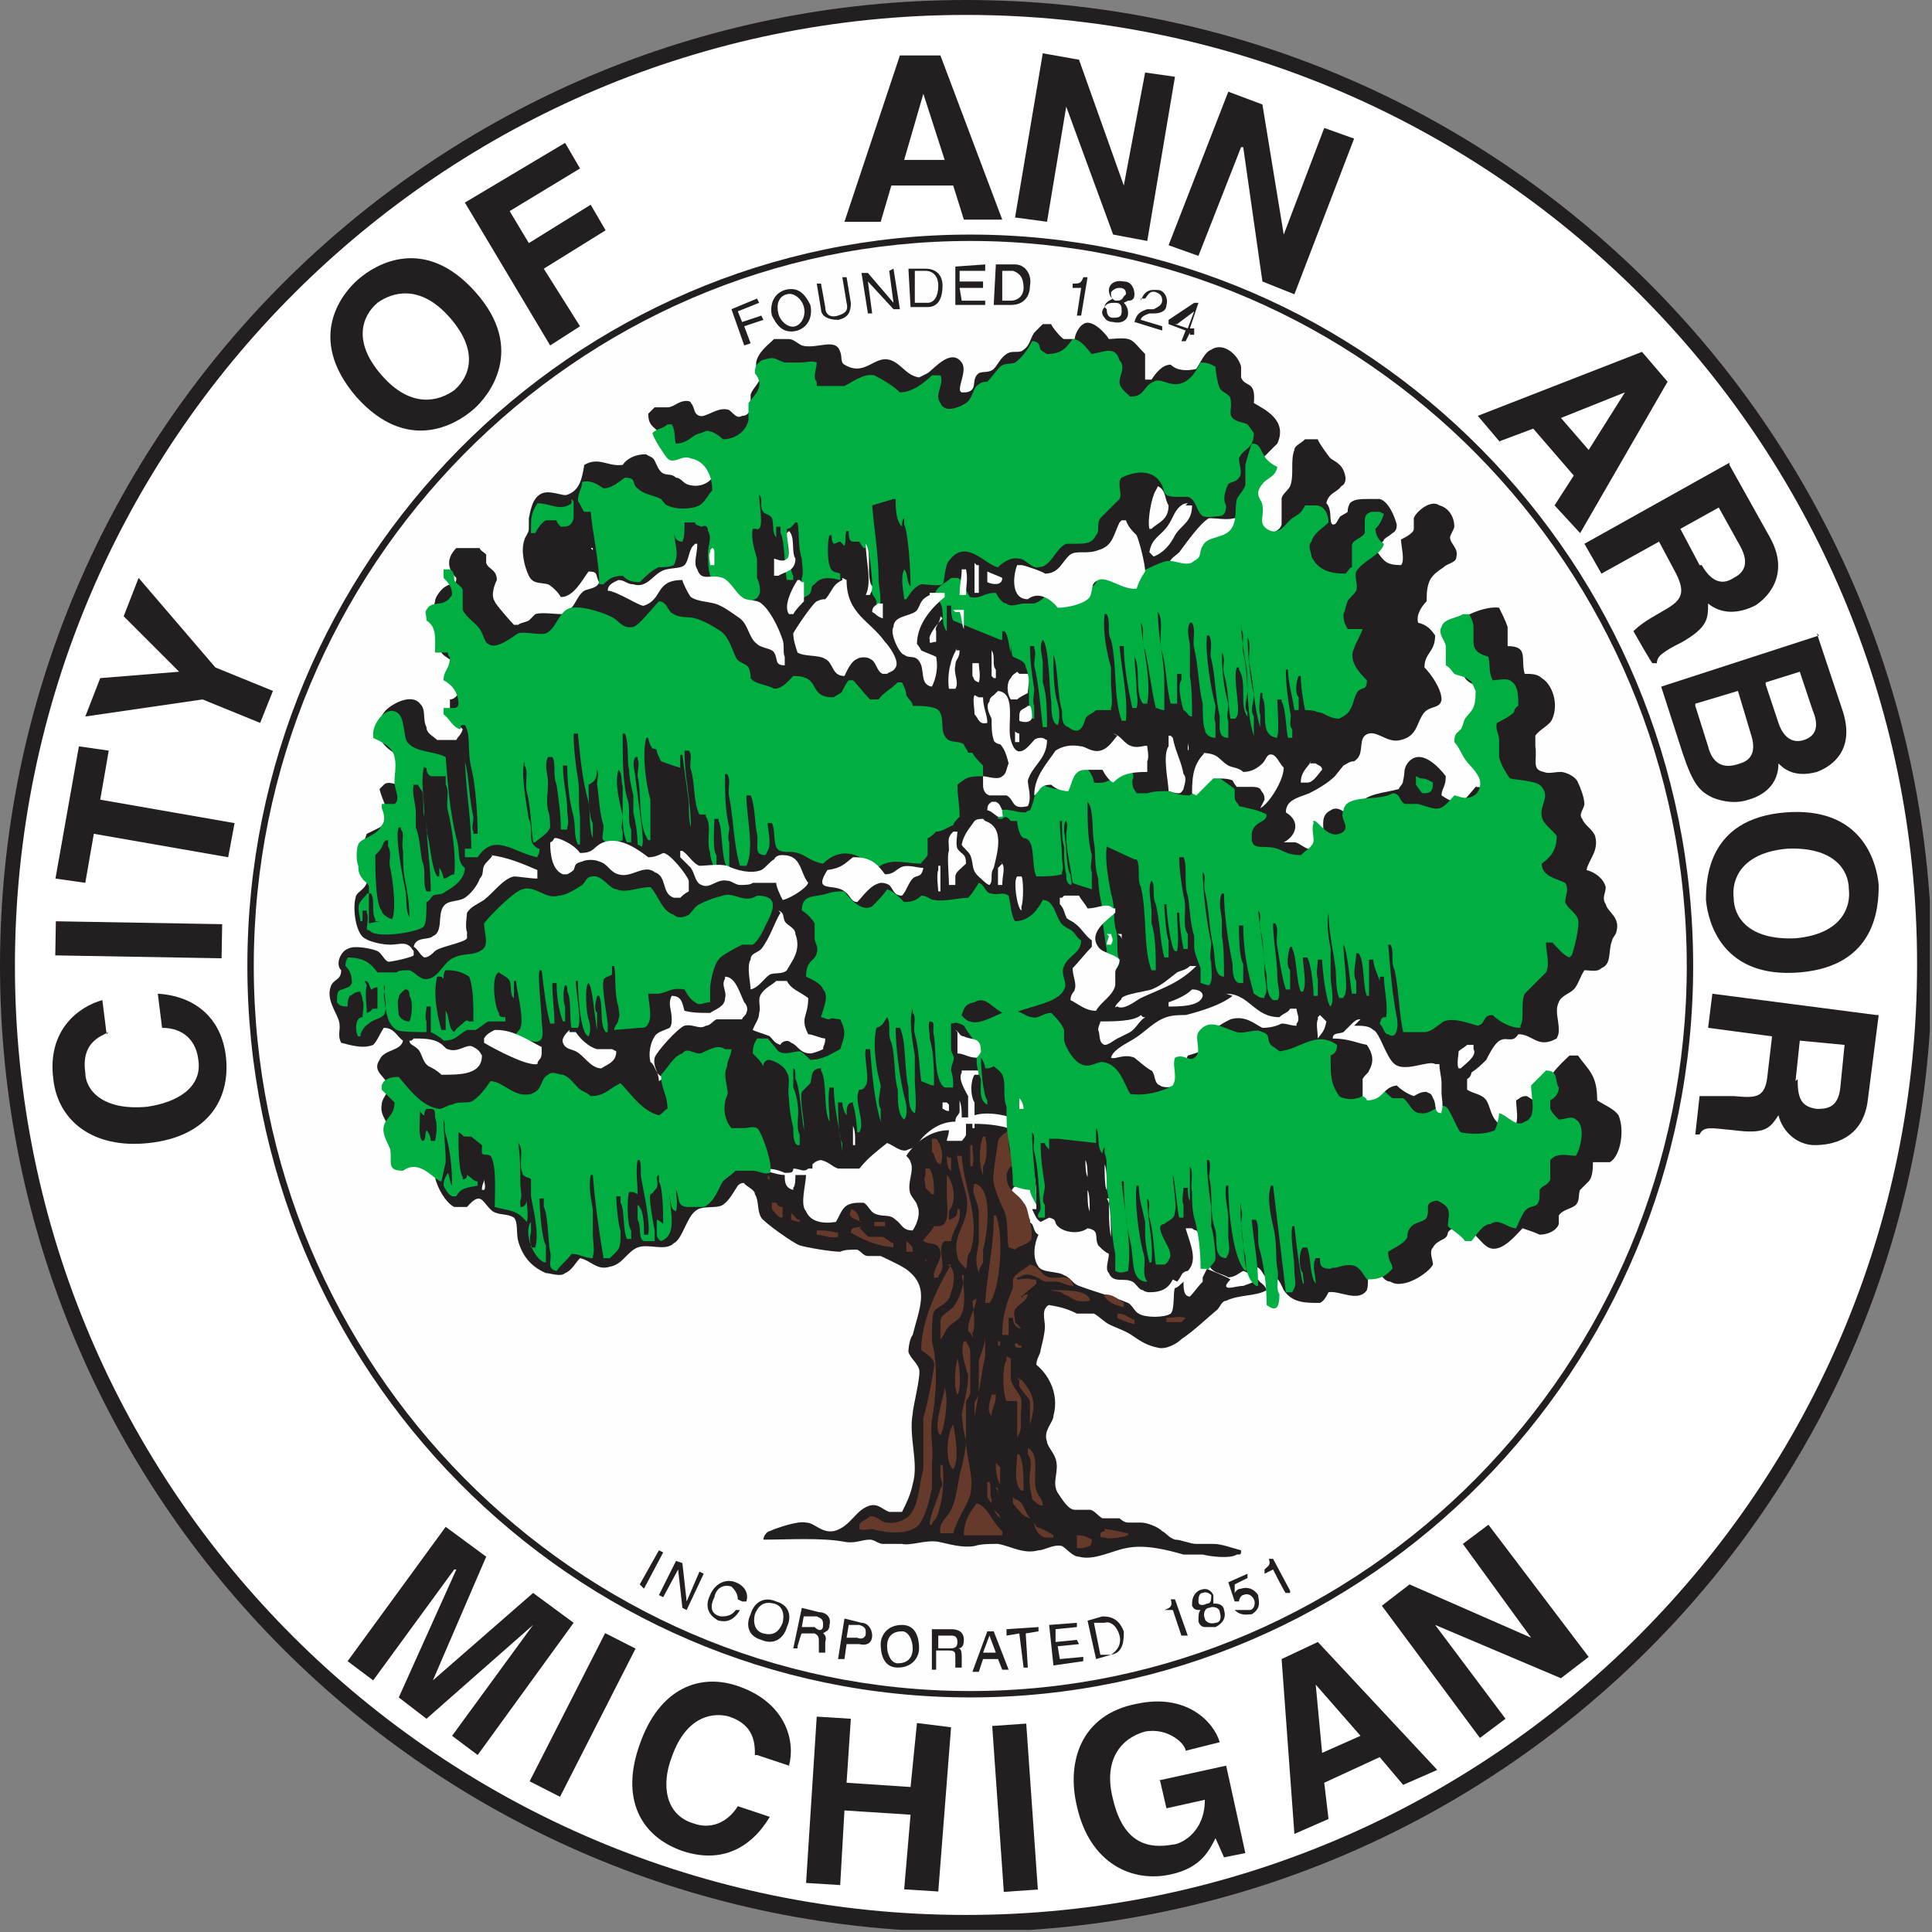 <?xml version="1.0" encoding="UTF-8"?>
<svg id="Layer_2" data-name="Layer 2" xmlns="http://www.w3.org/2000/svg" width="90.6" height="90.6" xmlns:xlink="http://www.w3.org/1999/xlink" version="1.1" viewBox="0 0 90.6 90.6">
  <rect x="0" y="0" width="90.6" height="90.6" fill="#808080" stroke="none"/>
  <defs>
    <style>
      .cls-1, .cls-2, .cls-3, .cls-4, .cls-5, .cls-6, .cls-7, .cls-8, .cls-9 {
        stroke-width: 0px;
      }

      .cls-1, .cls-3, .cls-4, .cls-5 {
        fill-rule: evenodd;
      }

      .cls-1, .cls-9 {
        fill: #653a2b;
      }

      .cls-10 {
        clip-path: url(#clippath);
      }

      .cls-2 {
        fill: none;
      }

      .cls-3, .cls-8 {
        fill: #231f20;
      }

      .cls-4, .cls-6 {
        fill: #fefefe;
      }

      .cls-11 {
        clip-path: url(#clippath-1);
      }

      .cls-5 {
        fill: #00ae42;
      }

      .cls-7 {
        fill: #fff;
      }
    </style>
    <clipPath id="clippath">
      <rect class="cls-2" width="90.5" height="90.5"/>
    </clipPath>
    <clipPath id="clippath-1">
      <rect class="cls-2" width="90.6" height="90.6"/>
    </clipPath>
  </defs>
  <circle class="cls-7" cx="45.3" cy="45.3" r="45"/>
  <g id="Layer_1-2" data-name="Layer 1-2">
    <g>
      <g class="cls-10">
        <path class="cls-8" d="M45.3,90.6C20.3,90.6,0,70.3,0,45.3S20.3,0,45.3,0s45.3,20.3,45.3,45.3-20.3,45.3-45.3,45.3ZM45.3.7C20.7.7.7,20.7.7,45.3s20,44.5,44.6,44.5,44.6-20,44.6-44.6S69.9.7,45.3.7Z"/>
      </g>
      <g class="cls-11">
        <g>
          <path class="cls-6" d="M11.8,45.3c0-18.9,15.1-34.2,33.7-34.2s33.7,15.3,33.7,34.2-15.1,34.2-33.7,34.2S11.8,64.2,11.8,45.3"/>
          <path class="cls-8" d="M45.5,79.6c-18.7,0-33.9-15.4-33.9-34.3S26.8,11,45.5,11s33.9,15.4,33.9,34.3-15.2,34.3-33.9,34.3ZM45.5,11.3c-18.5,0-33.6,15.3-33.6,34s15.1,34,33.6,34,33.6-15.3,33.6-34S64,11.3,45.5,11.3Z"/>
          <polygon class="cls-8" points="35.2 16.1 34.9 16.2 34.3 14.5 35.5 14 35.6 14.2 34.6 14.6 34.8 15.1 35.7 14.8 35.8 15 34.9 15.3 35.2 16.1"/>
          <path class="cls-8" d="M36.9,13.8c-.4.1-.5.5-.4.9.1.4.5.7.8.6s.5-.5.4-.9c-.1-.4-.5-.7-.8-.6M37.4,15.5c-.7.2-1-.3-1.2-.7-.1-.4,0-1,.6-1.2.7-.2,1,.3,1.2.7.1.4,0,1-.6,1.2"/>
          <path class="cls-8" d="M39.7,13l.2,1.2c0,.4-.1.7-.6.8-.5,0-.8-.2-.8-.5l-.2-1.2h.2s.2,1.1.2,1.1c0,.4.3.5.6.4s.5-.2.4-.6l-.2-1.2h.2"/>
          <polygon class="cls-8" points="41.7 12.7 41.9 12.6 42.2 14.5 41.9 14.5 40.7 13.2 40.7 13.2 40.9 14.7 40.7 14.7 40.4 12.8 40.7 12.8 41.9 14.2 41.9 14.2 41.7 12.7"/>
          <path class="cls-8" d="M43,14.2h.5c.3,0,.5-.3.5-.8,0-.5-.3-.7-.6-.7h-.5s0,1.5,0,1.5M42.6,12.6h.8c.5,0,.8.3.8.8,0,.4-.1,1-.7,1h-.8c0,0-.1-1.8-.1-1.8Z"/>
          <polygon class="cls-8" points="46.2 14.3 44.8 14.3 44.8 12.5 46.2 12.4 46.2 12.7 45 12.7 45 13.2 46.1 13.2 46.1 13.5 45 13.5 45.1 14.1 46.2 14.1 46.2 14.3"/>
          <path class="cls-8" d="M46.9,14.1h.5c.3,0,.6-.2.6-.6,0-.5-.2-.7-.5-.8h-.5s0,1.4,0,1.4M46.8,12.4h.8c.5,0,.8.5.7,1,0,.4-.2.9-.9.9h-.8c0,0,.1-1.9.1-1.9h0Z"/>
          <path class="cls-8" d="M50.7,14.8h-.2s.2-1.3.2-1.3h-.4c0,0,0-.2,0-.2.3,0,.4,0,.5-.3h.2s-.3,1.8-.3,1.8"/>
          <path class="cls-8" d="M52.8,13.8c0-.1,0-.3-.3-.3-.2,0-.3.1-.4.2,0,.2,0,.3.2.4.2,0,.3,0,.4-.2M51.9,14.5c0,.1,0,.4.3.4.2,0,.4,0,.4-.3,0-.2,0-.4-.3-.4-.2,0-.4,0-.5.2M52.7,14.2c.2.2.2.4.2.5,0,.3-.3.5-.7.4,0,0-.3,0-.4-.2-.2-.2-.1-.4,0-.5,0-.2.2-.3.4-.4-.1,0-.2-.2-.2-.4,0-.2.2-.5.7-.4.4,0,.5.4.5.6,0,.3-.2.3-.3.3"/>
          <path class="cls-8" d="M53.5,14.1c.2-.6.6-.5.8-.5.3,0,.5.4.4.7,0,.3-.3.4-.6.4h-.2c-.3.1-.4.2-.4.3l1,.3v.2c0,0-1.3-.4-1.3-.4.1-.4.3-.5.6-.6h.3c.2-.1.4-.2.4-.4,0-.1,0-.3-.3-.4-.3-.1-.4.2-.5.3h-.2"/>
          <path class="cls-8" d="M55.1,15.2l.6.2.3-.8h0l-.8.6h0ZM55.8,15.6l-.2.4h-.2c0,0,.2-.5.2-.5l-.8-.3v-.2c0,0,1.2-.8,1.2-.8h.2c0,0-.4,1.2-.4,1.2h.2c0,0,0,.3,0,.3h-.2c0,0,0,0,0,0Z"/>
          <polygon class="cls-8" points="30.2 74.5 30 74.3 30.9 72.7 31.1 72.8 30.2 74.5"/>
          <polygon class="cls-8" points="32.8 73.7 33 73.8 32.2 75.5 32 75.4 31.8 73.6 31.8 73.6 31.1 74.9 30.9 74.8 31.7 73.2 32 73.3 32.2 75.1 32.2 75.1 32.8 73.7"/>
          <path class="cls-8" d="M34.6,75c0-.3-.2-.5-.3-.6-.3-.1-.7,0-.8.5-.2.4-.2.8.3.9.2,0,.5,0,.7-.3h.2c-.4.7-.9.5-1,.5-.4-.2-.7-.6-.4-1.2.2-.5.7-.8,1.2-.6.5.2.6.6.5.9h-.2"/>
          <path class="cls-8" d="M36.3,75.2c-.4-.1-.7,0-.9.5-.1.4,0,.8.4.9.4.1.7,0,.9-.5.1-.4,0-.8-.4-.9M35.7,76.9c-.7-.2-.7-.8-.5-1.2.1-.4.5-.9,1.2-.6.7.2.7.8.5,1.2-.1.4-.5.9-1.2.6"/>
          <path class="cls-8" d="M37.6,76.3h.6c.2.2.4.2.4-.1,0-.3-.1-.3-.3-.4h-.6c0-.1-.1.5-.1.5M37.4,77.3h-.2c0,0,.4-1.9.4-1.9l.8.2c.3,0,.6.2.5.6,0,.3-.2.3-.3.4,0,0,.2.1.1.4v.3c0,0,0,.1,0,.2h0s-.3,0-.3,0c0-.1,0-.4,0-.5,0-.2,0-.3-.2-.4h-.6c0-.1-.2.6-.2.6h0Z"/>
          <path class="cls-8" d="M39.7,76.8h.5c.2.1.4,0,.4-.2,0-.2,0-.3-.3-.4h-.5c0,0-.1.6-.1.6M39.5,77.8h-.2s.3-1.9.3-1.9l.8.2c.3,0,.5.3.5.6,0,.3-.2.5-.6.4h-.6c0,0-.1.7-.1.7h0Z"/>
          <path class="cls-8" d="M42.3,76.5c-.4,0-.7.2-.7.7,0,.4.2.8.5.8.4,0,.7-.2.7-.7,0-.4-.2-.8-.5-.8M42.1,78.2c-.7,0-.8-.7-.8-1.1,0-.4.3-.9,1-.9.7,0,.8.7.8,1.1,0,.4-.3.9-1,.9"/>
          <path class="cls-8" d="M43.9,77.3h.6c.2,0,.4,0,.4-.3,0-.3-.2-.3-.3-.3h-.6v.6M43.9,78.3h-.2v-1.9s.9,0,.9,0c.3,0,.6.1.6.5s-.2.4-.3.4c.1,0,.2,0,.2.4v.3c0,0,0,.1,0,.2h0s-.3,0-.3,0c0-.1,0-.4,0-.5,0-.2,0-.3-.3-.3h-.6v.8s0,0,0,0Z"/>
          <path class="cls-8" d="M46.7,77.5l-.3-.8h0l-.3.8h.6ZM46.1,77.8l-.2.6h-.3l.7-1.9h.3l.7,1.8h-.3l-.2-.5h-.8Z"/>
          <polygon class="cls-8" points="47.2 76.4 48.7 76.3 48.7 76.5 48.1 76.6 48.2 78.2 48 78.2 47.8 76.6 47.2 76.7 47.2 76.4"/>
          <polygon class="cls-8" points="50.8 77.9 49.4 78.1 49.2 76.2 50.5 76.1 50.5 76.3 49.5 76.4 49.5 77 50.5 76.9 50.6 77.1 49.6 77.2 49.7 77.8 50.8 77.7 50.8 77.9"/>
          <path class="cls-8" d="M51.6,77.6h.5c.3-.2.5-.5.4-.9s-.4-.7-.7-.6h-.5c0,0,.3,1.5.3,1.5M51,76l.7-.2c.5,0,.8.2,1,.7,0,.4,0,1-.6,1.1l-.7.2-.4-1.8Z"/>
          <path class="cls-8" d="M55.6,76.7h-.2c0,0-.4-1.2-.4-1.2h-.4c0,.1,0,0,0,0,.3-.1.4-.2.3-.5h.2c0,0,.6,1.7.6,1.7"/>
          <path class="cls-8" d="M56.5,75.9c0,.1.2.3.5.2.2,0,.3-.2.2-.5,0-.2-.3-.3-.5-.2-.2,0-.3.3-.2.5M56.8,74.8c0,0-.2-.2-.4-.1-.2,0-.2.3-.2.4,0,.2.2.2.4.1.2,0,.2-.2.2-.4M57,75.2c.3,0,.4.2.4.3.1.3,0,.6-.4.8,0,0-.3,0-.5,0-.2,0-.3-.2-.3-.3,0-.2,0-.4.1-.5-.2,0-.3,0-.4-.2,0-.2,0-.5.3-.7.4-.2.6,0,.7.2,0,.2,0,.4,0,.4"/>
          <path class="cls-8" d="M57.9,74.7c0,0,.1-.2.3-.2.3-.1.6,0,.8.3,0,.2.2.6-.3.9-.2,0-.5.1-.8-.2h.2c.1,0,.3,0,.5,0,.2,0,.3-.3.2-.5-.1-.2-.3-.3-.5-.2-.1,0-.2.2-.2.3h-.2c0,0-.3-.9-.3-.9l.9-.4v.2c0,0-.6.3-.6.3v.5"/>
          <path class="cls-8" d="M60.5,74.7h-.2c0,.1-.6-1.1-.6-1.1l-.4.2v-.2c.2-.2.3-.2.2-.5h.2c0,0,.8,1.5.8,1.5"/>
          <path class="cls-8" d="M5.1,48.4c-.4.2-1.3.5-1.1,1.9,0,.8.8,1.8,2.9,1.6,1.4-.2,2.6-.9,2.4-2.2-.1-.9-.7-1.5-1.7-1.5l-.2-1.6c1.7.1,3,1.1,3.2,3,.2,2-.9,3.7-3.6,4-2.7.3-4.3-1.1-4.5-3-.3-2.3,1.2-3.4,2.3-3.7l.2,1.6"/>
          <rect class="cls-8" x="5.6" y="40.2" width="1.6" height="7.8" transform="translate(-37.7 49.7) rotate(-89)"/>
          <polygon class="cls-8" points="11 38.6 10.7 40.2 4.4 39.1 4 41.4 2.6 41.2 3.7 35 5.1 35.2 4.7 37.5 11 38.6"/>
          <polygon class="cls-8" points="12.8 32.4 12.2 33.9 9.5 32.8 4 33.6 4.7 31.8 8.4 31.5 5.8 28.9 6.5 27.1 10.1 31.3 12.8 32.4"/>
          <path class="cls-8" d="M21.3,18.3c.7-.6,1.2-1.8-.2-3.4-1.4-1.6-2.7-1.2-3.4-.7-.7.6-1.2,1.8.2,3.4,1.4,1.6,2.7,1.2,3.4.7M16.8,13.1c.8-.7,3.1-2.1,5.5.6s.6,4.9-.1,5.5c-.8.7-3.1,2.1-5.5-.6-2.4-2.8-.6-4.9.1-5.5"/>
          <polygon class="cls-8" points="27.2 15.3 25.8 16.2 21.8 9.5 26.5 6.7 27.2 7.9 23.9 9.9 24.8 11.4 27.7 9.6 28.4 10.8 25.5 12.6 27.2 15.3"/>
          <path class="cls-8" d="M42.3,7.5h2s-1-3.1-1-3.1h0l-.9,3.1h0ZM41.3,10.4h-1.7s2.6-7.8,2.6-7.8h1.9s2.9,7.7,2.9,7.7h-1.8s-.5-1.6-.5-1.6h-2.9c0,0-.5,1.7-.5,1.7h0Z"/>
          <polygon class="cls-8" points="53.7 3.4 55.1 3.6 53.8 11.3 52.2 11 50 5 50 5 49.1 10.4 47.6 10.2 48.9 2.5 50.6 2.8 52.7 8.7 52.7 8.7 53.7 3.4"/>
          <polygon class="cls-8" points="62.1 6 63.5 6.5 60.7 13.8 59.2 13.2 58.3 6.9 58.2 6.9 56.2 12 54.8 11.5 57.6 4.3 59.2 4.9 60.2 11 60.2 11 62.1 6"/>
          <path class="cls-8" d="M73.2,19.6l1.3,1.5,1.7-2.7h0s-3,1.2-3,1.2h0ZM70.4,20.8l-1.1-1.3,7.7-3,1.2,1.4-4.1,7.1-1.2-1.3.9-1.4-1.9-2.2-1.6.6h0Z"/>
          <path class="cls-8" d="M79.8,26.5c.4.7.9,1,1.5.6.4-.2.8-.6.3-1.5l-1-1.8-1.8,1,.9,1.7M81.1,21.8l1.9,3.4c1,1.8-.2,2.9-.7,3.2-.8.4-1.6.4-2.2-.1,0,.7,0,1.1-1.2,1.8-1,.5-1.2.7-1.2,1h-.2c0,.1-.9-1.5-.9-1.5.3-.3.6-.5,1.3-.9.9-.5,1.2-.8.7-1.8l-.8-1.5-2.7,1.5-.8-1.4,6.8-3.8h0Z"/>
          <path class="cls-8" d="M82.8,32.1l.6,1.8c.2.6.6,1,1.2.8.6-.2.7-.7.4-1.4l-.6-1.8-1.6.5M79.5,33.1l.6,1.9c.2.8.7,1.1,1.5.8.7-.2.7-.8.5-1.4l-.6-2-2,.6h0ZM85.2,29.7l1.2,3.6c.6,1.8-.4,2.6-1.2,2.9-1.1.3-1.6-.2-1.8-.4,0,1-.7,1.5-1.4,1.7-.6.2-1.2.1-1.7-.1-.6-.3-.9-.6-1.4-2.1l-1-3.1,7.4-2.4h0Z"/>
          <path class="cls-8" d="M81.3,42.1c0,.9.7,2,2.9,1.9,2.2-.2,2.6-1.5,2.5-2.3,0-.9-.7-2-2.9-1.9-2.2.2-2.6,1.5-2.5,2.3M88.1,41.5c0,1-.1,3.8-3.7,4.1-3.6.3-4.3-2.3-4.4-3.4,0-1,.1-3.8,3.7-4.1,3.6-.3,4.3,2.3,4.4,3.4"/>
          <path class="cls-8" d="M84.3,50.6c0,.8.1,1.3.9,1.4.4,0,1,0,1.1-1l.2-2-2.1-.2-.2,1.9M88.1,47.6l-.5,3.9c-.2,2-1.8,2.2-2.5,2.2-.8,0-1.5-.6-1.7-1.4-.4.6-.6.9-2.1.7-1.1-.1-1.4-.2-1.6.2h-.2s.2-1.8.2-1.8c.4,0,.8,0,1.6,0,1.1.1,1.5.1,1.6-1.1l.2-1.7-3-.4.2-1.6,7.7,1h0Z"/>
          <polygon class="cls-8" points="22.4 82.3 21.2 81.4 25 76.2 25 76.2 20 80.6 18.7 79.6 21.4 73.6 21.3 73.6 17.5 78.8 16.3 77.9 20.9 71.6 22.8 73 20.3 78.8 20.3 78.8 25 74.7 26.9 76.1 22.4 82.3"/>
          <rect class="cls-8" x="23.4" y="79.7" width="7.8" height="1.6" transform="translate(-56.8 68.2) rotate(-63)"/>
          <path class="cls-8" d="M35.4,82.3c0-.5,0-1.4-1.2-1.8-.7-.2-2-.1-2.7,1.9-.5,1.3-.3,2.7,1,3.1.8.3,1.6,0,2.1-.8l1.5.5c-.9,1.5-2.3,2.2-4.1,1.6-2-.7-2.9-2.5-2-5,.9-2.6,2.8-3.4,4.7-2.7,2.2.8,2.6,2.6,2.3,3.7l-1.5-.5"/>
          <polygon class="cls-8" points="39.6 84.9 39.4 88.4 37.8 88.3 38.3 80.5 39.9 80.6 39.7 83.6 42.7 83.8 43 80.8 44.6 81 44 88.7 42.4 88.6 42.7 85.1 39.6 84.9"/>
          <rect class="cls-8" x="46.8" y="80.9" width="1.6" height="7.8" transform="translate(-5.8 3.5) rotate(-4)"/>
          <path class="cls-8" d="M54.3,83.5l3.2-.7.9,4.1-1,.2-.4-.9c-.3.6-.7,1.4-2.1,1.7-1.8.4-3.8-.5-4.4-3.2-.5-2.1.2-4.3,2.8-4.8,2.3-.5,3.6.8,3.9,1.8l-1.6.4c0-.3-.8-1.1-1.9-.9-1.1.3-2,1.3-1.5,3.2.5,2.1,1.7,2.3,2.8,2.1.3,0,1.5-.5,1.5-2.1l-1.8.4-.3-1.3"/>
          <path class="cls-8" d="M62,82.2l1.8-.8-2.1-2.4h0l.3,3.2h0ZM62.3,85.3l-1.6.7-.6-8.2,1.7-.8,5.6,6-1.6.7-1.1-1.3-2.6,1.2.2,1.7h0Z"/>
          <polygon class="cls-8" points="68.6 72.4 69.8 71.5 74.5 77.7 73.2 78.7 67.3 76.2 67.3 76.2 70.6 80.6 69.4 81.5 64.8 75.3 66.1 74.3 71.8 76.8 71.8 76.8 68.6 72.4"/>
          <path class="cls-3" d="M56.6,59.5c0,0,1,.4,1.1.5h0c0,0-.2.2-.2.3,0,0,0,0,0,0,0,.2.5,0,.8,0,0,0,.6-.2.7-.3.1.2.3.2.4.5h0c-.5.3-1.3.2-1.9.5-.2,0-.3.3-.4.4-.6.5-1.1,1-1.7,1.4-.2.2-.7.5-1.1.4-.5-.1-.8-.3-1.1-.5-.4-.3-.8-.4-1.2-.6-.2-.1-.5-.4-.7-.5-.3,0-.6,0-.8,0-.4-.2-.7-.3-1.3-.4,0,0-.1,0-.2.2-.1.2,0,.6,0,.8,0,.3-.1.7-.2,1.1,0,.2-.2.4-.2.7.5.4,1.1,1.3.8,2.4,0,.3-.5.7-.3,1.2,0,.2.3.5.4.8.2.6-.2,1.1.1,1.6.2.3.5.8.8.8.2,0,.5,0,.7,0,.2,0,.4.3.6.4.3,0,.5,0,.8,0,0,0,.2.2.4.2h.6c.3,0,.8.2,1,.4.2.1.3.3.6.4.3,0,.7.2,1,.2h.8c.4,0,.9.2,1.3.3,0,0,0,0,0,0,0,0,0,0,0,0,0,.2,0,.2-.2.2-.3.2-1.2.1-1.6,0-.3,0-.6,0-.9,0-.7-.2-1.8-.5-2.7-.3-.6.1-1.5.6-2.2.4-.3,0-.6-.4-.8-.5-.4-.1-.8.2-1.1.2-.7.2-1.3-.2-1.9-.3-.4,0-.8,0-1.1.1-.6.1-1.2-.1-1.7-.2-.6-.1-1.3.2-1.7.1-.2,0-.6,0-.9,0-.2,0-.4-.2-.6-.2-.4,0-.7.2-1.2.1-1.1-.2-2.6-.1-3.8-.1h0c0-.2.2-.4.3-.4.2-.1,1.3-.5,1.7-.4.4,0,.7.5,1.3.4.8-.2,1-1,1.7-1.2.4-.1.6.2.9.3.2,0,.4,0,.6,0,.2-.4.4-.8.5-1.3.3-1-.2-2.2,0-3.3,0-.3.4-1.8.3-2.1s-.4-.5-.5-.8c0-.3.1-.7.2-.8.3-1.2.8-2.2-.2-3-.2-.2-1.1-.6-1.3-.7-.2,0-.4,0-.6,0-.2,0-.3-.2-.5-.3-.3,0-.6,0-.8.1-.4,0-1.6-.2-1.9-.3s-1.7-1.1-1.8-1.3c-.2-.3-.1-.8-.3-1.1,0-.2-.3-.3-.5-.5.2-.2.5-.4.7-.6.5,0,.8.2,1.2.2,0,.3,0,.6.4.7,0,0,0,0,0-.1.1-.1.1-.4.1-.6.2,0,.3,0,.5,0,0,.4-.3,1.4,0,1.7.2.5.8.6,1.4.5.3-.5.3-.9,1.1-.9,0,0,.2,0,.2,0,.2.1.3.4.5.5.4.2.7,0,1,.3.3.2.3.5.8.5,0,0,0,0,0,0,.2-.3.4-.8.2-1.2,0-.1-.2-.3-.3-.5-.2-.5.2-1.1,0-1.5,0-.1-.2-.3-.2-.3.4-.6,1.1-1.2,2-1.2h0c0,.2-.1.4-.1.5,0,0,.2,0,.4,0,0,0,.2,0,.3,0,0,0,.2-.2.2-.3v-.5c.1,0,.2,0,.3,0,0,0,0,0,0,.2,0,0,0,0,.1,0,0-.1,0-.2,0-.2.7,0,1.5.1,2.1.4,0,.2.2.4.2.7-.2,0-.3.2-.4.3v.2c.2.2.5.5.5.8,0,0,0,.3-.2.4-.2.2-.4,0-.5.5.2.2.5.5.6.8,0,.1,0,.3.1.4,0,0,.2.1.3.2.1.2.1.4.3.5-.2.4-.3,1.1,0,1.5.2.3.9.2,1.2.4.3.1.4.4.7.5.8.3,1.6.5,2.3.8.2.1.3.4.5.5.3.2,1.2.2,1.5,0,.2-.2.1-1,.2-1.2.1,0,.3-.2.4-.3,0,.3,0,.7.3.7.2-.2.4-.5.6-.7v-.2"/>
          <path class="cls-1" d="M47.6,52.8c-.2.2-.7.4-.8.7,0,.2-.3,1.7-.2,2,.1.4.3.9.5,1.3.2.5.1,1.2.2,1.7.1,0,0,0,.3.1.2-.2.5-.2.7-.4.2-.2,0-.8,0-1-.1-.2-.1-.6-.3-.8-.3-.5-.8-.5-.8-1.3,0-.1.1-.3.2-.4,0,0,.3,0,.3-.1v-.3c-.3,0-.4-.3-.4-.7,0,0,0-.2,0-.3.1-.2.4-.3.5-.6h-.2"/>
          <path class="cls-1" d="M46.1,53.3c-.2.5-.2,1.4,0,1.8h0c0-.1,0-.2,0-.4.2-.3.2-1,.1-1.4h0c0,0-.2,0-.2,0"/>
          <path class="cls-1" d="M43.7,53.4c0,.2,0,.4,0,.6.2.2.1.5.4.6h0c.2-.4,0-1-.2-1.2,0,0,0,0,0,0"/>
          <path class="cls-1" d="M45.5,53.6c0,.2,0,.4,0,.6,0,0,0,.4,0,.5h.1c.1-.3,0-.7,0-1h0c0,0-.1,0-.1,0"/>
          <path class="cls-1" d="M44.9,54c-.1.3.3,1.6.4,2,.3,1.3-.7,1.8-.4,2.9,0,.2.2.4.4.6h0c.1-.3,0-.6.2-.8.5-1.6-.3-2.9-.4-4.5,0,0,0,0-.2,0"/>
          <path class="cls-1" d="M44.4,54.2c0,.2,0,.6.2.7v-.3c0,0,0-.2,0-.3,0,0,0,0-.1,0"/>
          <path class="cls-1" d="M43.4,54.8c0,0,0,0,0,.3-.1.2,0,.4,0,.6,0,0,.2.2.3.3,0,0,0,0,.1,0,0-.5,0-.8-.2-1.2h-.1"/>
          <path class="cls-1" d="M44.1,54.9c0,0,0,0,0,.1h0c0-.1,0-.1,0-.1"/>
          <path class="cls-1" d="M36.1,55.4c0-.2,0-.2-.1-.3,0,0,0,0,0,0,0,0,0,0,0,0,0,0,0,0,0,0,0,0,0,.1,0,.2h.1"/>
          <path class="cls-1" d="M44.6,58.3c0-.6.5-.9.4-1.6h-.1c0,.2,0,.4-.4.5,0,0,0,0,0,0,0,0,0-.2,0-.4.4-.5.2-1.4-.1-1.7,0,.3,0,.6,0,.9,0,.5.2,1.5-.4,1.5,0,0,0,0-.2,0,0,.1-.5.6-.5.7.3.2.7,0,.8.5.1.3-.4,1-.3,1.1,0,.2,0,.1.2.1,0-.1.2-.3.2-.5,0-.4-.2-1,.1-1.2,0,0,.2,0,.3,0"/>
          <path class="cls-1" d="M45.7,55.5c-.2.5.2.8.2,1.4,0,.5,0,1,0,1.4-.1.6-.2.8,0,1.4h0s0,0,0,0c0-.2.1-.3.2-.5v-.6c.2-.7.5-2.9-.4-3.1"/>
          <path class="cls-1" d="M36.2,56.5c0,0,0,.1,0,.2.1.1.2.3.4.4,0,0,0,0,.1,0,0-.2,0-.3,0-.5-.1,0-.2,0-.3-.2h-.2"/>
          <path class="cls-1" d="M40.3,57.3c0-.3-.1-.5-.4-.6,0,0,0,0,0,.1-.2.3.3.4.5.5"/>
          <path class="cls-1" d="M37.5,57.4v-.2c-.2,0-.2-.2-.4-.3,0,0,0,0,0,0,0,0,0,.2,0,.3.1,0,.2.1.4.1"/>
          <path class="cls-1" d="M46.6,57.1c0,1.4-.3,2.5-.4,4,0,0,0,0,.2,0h0c.5-.6.7-3.2.3-4.1h-.1"/>
          <path class="cls-1" d="M41,57.3c0,0,0,0,0,.2.1,0,.3,0,.5,0,0,0,0,0,0-.2h0c0,0-.2,0-.5,0"/>
          <path class="cls-1" d="M40.4,57.5c-.2.1-.5,0-.5.3.5.3,1.1.6,2,.7,0,0,0,0,0-.2-.1,0-.3-.2-.5-.3-.2,0-.4,0-.6,0s-.3-.3-.5-.4"/>
          <path class="cls-1" d="M38.5,57.7c0,0-.1,0-.2,0v.2c.3,0,.6.2,1,.1,0,0,0,0,0-.2,0,0,0,0,0,0-.2,0-.4-.1-.8-.1"/>
          <path class="cls-1" d="M42.5,58.2c0,.1,0,.3,0,.5.1,0,.1,0,.3,0,0,0,0,0,0-.1,0,0,0,0,0,0,0-.2-.2-.3-.3-.4"/>
          <path class="cls-1" d="M43.4,59c0,0,0,0,0,.2h0c.1-.2,0-.1,0-.2"/>
          <path class="cls-1" d="M47.6,62c0-.3-.1-.4,0-.6.2-.3.5-.3.6-.7h0s0,0,0,0c-.1,0-.2,0-.3.2,0,0,0,0,0,0,0,0,0,0,0-.1.2-.2.5-.4.7-.6,0,0,0,0,0,0,0-.2,0-.2-.2-.2-.2-.1-.5,0-.7,0,0,0,0,0,0-.1,0,0,0,0,.1,0,.4-.3.8,0,1.2.2.2,0,.3,0,.5,0,.3,0,.5.2.8.2,0,0,.1,0,0-.1-.2-.5-.6-.2-1.1-.3-.4-.1-.4-.5-.9-.6-.2.2-.7.4-.8.7,0,.1,0,.3,0,.4-.3.7-.5,1.3-.5,2.2,0,0,0,0,.1,0,0,0,0,0,.2,0,0,0,0,0,0-.2,0-.1,0-.4,0-.6,0,0,.1,0,.2,0,0,.2.1.5.4.5"/>
          <path class="cls-1" d="M44.6,59.3c-.6,1-1.4,2.6-1.4,4,.2.2.7.4.6.8-.1.7-.3,1.7-.5,2.4,0,.2,0,.4,0,.5,0,.1,0,.3,0,.4,0,.5,0,1,0,1.5-.2.7-.2,1.6-.6,2.1-.1.2-.7.5-1.1.4-.3,0-.4-.3-.8-.3-.2.2-.4.2-.5.4,0,0,0,0,0,.2h0c.2.1.4,0,.6,0,.7.2,1.7.3,2.2-.2.3-.4.5-1.2.6-1.7,0-.4,0-.8,0-1.2.1-.6-.1-1.3,0-2,.2-1.1.3-2.6,0-3.7,0-.4,0-1.2.1-1.4.2-.3.7-.3.8-.9.2-.5.2-1.2-.2-1.3"/>
          <path class="cls-1" d="M45.2,59.8c0,.5-.2,1.1-.5,1.5-.2.2-.5.3-.6.6,0,.2,0,.8,0,.9h0s0,0,0,0c.2-.2.2-.4.4-.6.2-.2.5-.3.6-.6.2-.4.1-1.4,0-1.8h-.1"/>
          <path class="cls-1" d="M49.3,60.5c0,0-.1,0,0,0,.2.1.4,0,.6.2.5.2.5.4,1.2.3,0,0,0,0,0-.1h0c-.2-.4-1.1-.4-1.7-.4"/>
          <path class="cls-1" d="M51.8,60.7c0,0,0,0,0,.1.2.3.5.4.9.5,0,0,0,0,0-.2-.3-.2-.5-.4-.9-.4"/>
          <path class="cls-1" d="M45.8,60.9c-.1.6-.4.9-.4,1.5,0,0,.2.2.2.3,0,0,0,0,0,0,.1,0,0,0,0-.2.2-.2,0-1.4,0-1.5"/>
          <path class="cls-1" d="M52.4,61.6c0,0,0,.1,0,.2.2.1.4.2.8.3,0,0,0,0,0-.2-.3-.1-.4-.3-.8-.3"/>
          <path class="cls-1" d="M54.7,61.8v.2c.3,0,.4,0,.7,0l.2-.2h0c-.3-.1-.6,0-.8,0"/>
          <path class="cls-1" d="M46.2,62.7c0,.3-.2.8-.3,1.1,0,.2,0,.4,0,.5,0,.3,0,.7,0,1,0,.2-.2.4-.2.5,0,.1,0,.3,0,.4,0,.5,0,1,0,1.4h0c0-.3,0-.6,0-.8,0-.2,0-.3,0-.4.2-.9.3-1.9.5-2.8,0-.3,0-.6,0-.9,0,0,0,0-.1,0"/>
          <path class="cls-1" d="M45.2,62.9c-.2.5.1,1.2.2,1.6,0,.6-.2,1.3-.3,1.8,0,.2.1,1,.2,1.2,0,.4-.1.9-.2,1.3-.2.6-.2,1.4-.5,2-.2.4-.6.6-.5,1.1.2,0,.4,0,.6,0,.2-.7.6-1.2.8-1.8.2-.9-.2-1.7-.2-2.6,0-.4,0-1.4,0-1.7,0-.2.2-.3.2-.5,0-.3,0-.7,0-.9v-1c0-.2-.1-.3-.2-.5h-.1"/>
          <rect class="cls-9" x="46.8" y="62.9" width=".1" height=".2"/>
          <path class="cls-1" d="M47.7,63s0,0-.1,0h0c0,.2,0,.2.3.2,0,0,0,0,0-.1h0s0,0,0,0c0,0,0,0,0,0h-.1"/>
          <path class="cls-1" d="M47.2,63.6c0,0,0,0,0,.2-.2.2-.2,1.5,0,1.9.2,0,.3,0,.5,0,0,.3,0,.8,0,1.1,0,.2,0,.4,0,.6h0c.3-.4.1-.8.2-1.4,0,0,0-.2,0-.3,0-.3-.4-.6-.5-1,0-.3,0-.8,0-1,0,0,0,0,0,0"/>
          <path class="cls-1" d="M44.9,63.7c-.1.4-.2,1.3,0,1.7,0,0,0,0,0,0,.2-.3.1-1.4,0-1.7"/>
          <path class="cls-1" d="M47.8,64.6c0,.1,0,.2,0,.4,0,.1.5.6.5.7,0,.2,0,.5,0,.6,0,.2,0,.4,0,.5h0s0,0,0,0c.3-1,.2-1.4-.4-2.1h-.2"/>
          <path class="cls-1" d="M44.3,65.1c0,.3-.6,1.9-.2,2.2h0c.2-.3.4-1.8.2-2.2"/>
          <path class="cls-1" d="M46.5,65.4c0,.2-.3.7,0,1,0-.4.2-.5.2-1h0"/>
          <path class="cls-1" d="M44.8,66.8h-.1c-.3.4-.4,1.8,0,2.1h0s0,0,0,0c.3-.4.1-1.6,0-2.1"/>
          <path class="cls-1" d="M46.7,67.7c0,.2,0,.3,0,.4h0c0-.1,0-.2,0-.4,0,0,0,0,0,0"/>
          <path class="cls-1" d="M48.9,70.6c0-.3-.2-.4-.3-.7-.2-.6.2-1.7-.4-2,0,0,0,0,0,0v.3c.3.4,0,.9.1,1.5,0,.2.1.4.1.6.1.1.2.2.4.3,0,0,0,0,.1,0"/>
          <path class="cls-1" d="M48,69.9c0-.7,0-1.3-.2-1.7,0,0,0,0-.1,0,0,.4-.2,1.4.2,1.7,0,0,0,0,.1,0"/>
          <path class="cls-1" d="M46.7,68.5c0,.4,0,.8.2,1.1,0-.4,0-.5,0-.8,0,0-.2-.2-.2-.2"/>
          <path class="cls-1" d="M44.1,68.7c0,.2,0,.3,0,.5,0,.2.2.4,0,.6-.1.5-.5,1.2-.5,1.7h.1c0-.1.1-.2.2-.3.3-.7.4-1.7.3-2.5,0,0,0,0-.1,0"/>
          <path class="cls-1" d="M46.3,69.5c0,.2,0,.4,0,.7,0,0,.1.2.2.3h0v-.2c-.1-.2,0-.6-.1-.8"/>
          <path class="cls-1" d="M46.8,69.8v.5s0,0,0,0h0c0,0,0,0,0,0,0,0,0-.1,0-.2,0-.1,0-.3-.2-.4"/>
          <path class="cls-1" d="M47.5,70.2c0,0,0,0,0,.3.2.2.4.6.8.7h0c-.3-.4-.3-.8-.7-.9"/>
          <path class="cls-1" d="M45.8,70.5c-.3.4-.6.8-.6,1.5,0,0,0,0,.1,0,0,0,1.5,0,1.7,0v-.2c-.4-.3-.7-1.2-1.2-1.3"/>
          <rect class="cls-9" x="46.5" y="70.6" width="0" height="0"/>
          <path class="cls-1" d="M46.6,70.8h0c.1.2.2.3.3.4,0-.2-.2-.3-.3-.4"/>
          <path class="cls-1" d="M48.5,71.4c0,.3.2.6.5.7,0,0,.3,0,.4,0,0,0,0,0,0-.1-.3-.2-.5-.3-.8-.4"/>
          <rect class="cls-9" x="50.4" y="71.5" width="0" height="0"/>
          <path class="cls-1" d="M51.8,71.8c0,0-.1,0-.2.1,0,0,0,0,0,0,0,.2,0,.2.2.2.2.1.8,0,1.1-.1h0c0-.1,0-.1,0-.1-.1,0-.9-.2-1.1-.2"/>
          <path class="cls-1" d="M50.5,72.1c0,0,0,0,0,.1,0,.1,0,.2,0,.4.1,0,.2,0,.3,0,.2-.1.4,0,.4-.4-.2-.1-.3-.2-.7-.2"/>
          <path class="cls-3" d="M58.8,60.2v-.3c-.2-.1-.2-.2-.5-.3-.2.1-.4.3-.7.3-.3-.2-.9-.2-.9-.7,0-.1,0-.3,0-.5,0-.2-.3-.3-.4-.5,0-.2-.1-.4-.2-.5,0,0-.1,0-.2-.1,0,0-.1,0-.2,0h-.1c.2.7.6,1.5.1,2,0,0-.2,0-.3.2,0,0-.1.2-.2.3q0,0-.2-.1c-.2.4-.5.6-1.1.6,0,0-.2,0-.3-.1-.2,0-.3-.3-.5-.4-.4-.2-.9.1-1.1-.4-.2-.2,0-.6,0-.9-.2-.1-.3-.2-.5-.4-.2-.4.1-.7-.5-.8-.4.3-1.1.2-1.4-.1-.2-.2,0-.3-.4-.4,0,0-.4.2-.4.2-.2-.1-.3-.4-.4-.6,0,0,.1,0,.2,0,0-.7,0-1.4-.2-2.1,0-.5,0-.9-.1-1.3-.1,0-.2,0-.3,0,0-.2,0-.5-.2-.7-.4-.3-1.5-.5-2.1-.3v-.6c-.2-.3-.2-1,0-1.3h0c0,0,.1,0,.2,0,0,0,0-.2,0-.2h-.5c0,0-.2,0-.3,0,0,0,0,0,0,.1-.2.3.2.9.3,1.1,0,.2,0,.8,0,1h0c0,0-.2,0-.3,0,0-.3,0-.5-.1-.8h0c0,0,0,0,0,0-.1,0,0,0,0,0,0,.2,0,.3,0,.5,0,.2-.2.2-.2.5-.7,0-1.2.4-1.5.7-.2.2-.3.5-.7.6-.3.2-.7-.2-1-.3-.5.4-.9.7-1.3,1.2-.4,0-.7,0-1,0-.3-.1-.4-.3-.8-.4,0,0-.2,0-.4.2,0,0,0,.2,0,.2h-.2c-.2.2-.4,0-.7,0,0,.2-.1.2-.4.2-.2-.1-.8-.3-1-.1-.3,0-.5.5-.7.6-.2,0-.3-.1-.5.1-.2.3-.4.7-.7.9-.3.2-1,0-1.3.3-.4.3-.6,1.3-1,1.5-.4.4-1.2,0-1.7.2-.5.2-.7.8-1.3.9-.6.2-.9-.3-1.4-.4-.2.2-.4.6-.7.7-.2.2-.7,0-.9,0-.7-.3-1.1-.8-1.3-1.5-.1-.4,0-.9-.2-1.1-.3-.2-.7-.1-1-.3-.5-.4-.5-1-1.2-.2-.2,0-.4,0-.6,0-.4-.2-.8-.9-.9-1.4,0-.2,0-.4,0-.7,0,0-.2-.1-.2-.2-.5,0-1,.1-1.5,0-.2-.2-.4-.5-.5-.8v-.6c0-.3-.4-.6-.3-1.1,0-.3.3-.5.3-.8,0-.5-.8-.7-.4-1.3.2-.5,1-.4,1.1-.9-.3-.2-.4-.6-.9-.6-.2.3-.3.6-.5.8-.5.2-1.1,0-1.5-.1-.2-.4,0-.6-.1-1-.1-.4-.6-1-.4-1.6.1-.4.5-.3.5-.8-.3-.3,0-.9.3-1,.3-.2,1.2,0,1.4.1.2.1.3.4.5.5.2,0,1.1-.2,1.2-.3v-.2c-.1-.1-.1-.2-.3-.3-.2-.1-.5,0-.8,0-.3,0-.9-.1-1.2-.3-.4-.2-.6-1.4-.4-2,.1-.2.4-.3.5-.6.1-.3-.1-.9-.2-1.2-.1-.4.1-.8.2-1.1.2-.1.9-.4,1-.6.1-.4-.3-1-.4-1.5,0,0,.1-.1.2-.2.2-.2.5,0,.8,0h0c.1-.3,0-1.1,0-1.3-.5-.3-1.1-.6-1.1-1.5.1-.2.2-.5.4-.7.3-.3,1.2-.8,1.6-.3.3.3.1.7.3,1.1,0,.3.3.4.5.6.3,0,.6,0,.9,0,.1-.2.2-.2.3-.5-.2-.2-.4-.4-.6-.6,0-.3,0-.5,0-.8.2,0,.4-.2.5-.5-.7-.4-.2-.8-.4-1.2,0-.2-.4-.3-.5-.5,0-.5.3-.9.2-1.2-.1-.4-.7-.5-.5-1.2,0-.2.3-.6.5-.7.3-.2.5,0,.5-.4-.5-.5-.4-1,0-1.4.4,0,.7,0,1.1,0,0,.1.2.2.3.3,0,.1,0,.3,0,.4.1.3.5.3.5.8-.1.2-.3.7-.1,1,0,.1.8,1,.9,1.1h.2c.1-.1.3-.1.5-.2l.3-.3c.3-.1.9,0,1.3,0,.1-.1.2-.2.4-.3.2-.2.3-.6.6-.8.2-.1.6-.1.7-.4-.2-.3,0-.5-.5-.5-.3.4-.7,1.2-1.3,1.2-.1-.2-.4-.5-.6-.6-.4-.1-.7,0-.9-.4-.2-.4-.4-1.2-.2-1.7,0-.1.2-.3.2-.5v-.5c.1-.5.2-.9.5-1.1.4-.3,1.1.1,1.3,0,.6-.2.7-.8.8-1.4.7-.4,1.1.1,1.8,0,.2-.3.6-.5,1.1-.5.1.1.3.1.4.3.1.2.2.5.4.6.2.1.4,0,.6.2.2,0,.3.2.5.3.5.2,1,0,1.2-.3,0-.1,0-.2,0-.5-.3-.3-.3-.6-.9-.6-.1.1-.3,0-.5.1-.8.2-.8-.6-1.1-1.1-.2-.3-.5-.3-.5-.9l.3-.3c.2,0,.4,0,.6,0,.3,0,.5-.3.9-.3,0,0,.2,0,.2.1.2.2.1.5.4.6.3.1.8-.4,1.3-.3.2,0,.4.5.7.3.2,0,.3-.1.4-.3,0-.2,0-.5,0-.7.1-.3.4-.5.5-.9-.7-.7.3-1.4.6-1.7.2,0,.5,0,.7,0,.2,0,.4.2.6.3.7.2,1.6-.4,1.8.3.1.2,0,.5.2.6,1,.6,1.4-.5,2.2-.2.5.2.7.7,1.3.8,0,0,.2-.1.4-.2.3-.2,1.1-1.2,1.6-.5.3.4-.3,1.3,0,1.4,0,0,.1,0,.2,0,.6-.1.2-.6.6-.9.2-.1.5,0,.7-.2.2-.2.3-.5.6-.7s.6,0,.8-.2c.3-.2.3-.5.5-.8.1-.1.3-.3.4-.4h.4c0,.1.5.7.6.7.1,0,.3,0,.5,0,0-.2.2-.6.4-.7.4-.3,1.1.5,1.2.7,1.2-.1,1,0,1.7.7,0,.5,0,.9,0,1.2.1,0,.1,0,.3,0,.2-.3.5-.7.9-.7.3.3.8.3,1.2.2.2-.3.4-.8.7-.9.6-.4,1.3.3,1.4.8,0,.2,0,.3,0,.5.2.5.7.1.6,1.2.5.3,1.6.8,1.1,1.9,0,0-.6.6-.7.7,0,.3.2.6,0,.8-.1.4-.6.3-.7.6-.1.2,0,.3,0,.5,0,.2,0,.5,0,.6-.2.1-.4.2-.6.3-.4.1-.8,0-1.2,0-.4.2-1.1,1.2-1.4,1.6-.2.2-.5.3-.5.7,0,.2.3.6.7.5.2,0,.4-.3.6-.4.7-.3,1.2-.5,2.3-.5.1-.3.2-.7.5-.9.4-.2,1.1-.3,1.2-.7,0-.4,0-.8,0-1.2,0-.2.3-.4.4-.6.2-.5,0-1.2.2-1.7,0-.2.3-.3.5-.5.3,0,.4,0,.6,0,0,.1.5.8.6.9.3.2.6.3.7.9,0,.1,0,.3-.2.4-.2.3-.6.3-.7.8.3.3.1.9.3,1h0s0,0,0,0c.2,0,.2-.2.3-.3,0-.1.3-.2.4-.3,0-.1,0-.2.1-.4.2-.2.5-.2.9-.2.2,0,.4,0,.5,0,.4.1.7.8.8,1.2,0,.1,0,.3-.2.4-.1.1-.3.2-.4.3,0,.1-.2.2-.3.3v.3c.3.4.4.6,1.1.6,0,0,0,0,0,0,.2-.2,0-.9,0-1.2.2-.1.6-.3.6-.5,0-.1,0-.4,0-.5.1-.3.8-.9,1.2-.6.4.1.7.5.7,1,0,.1-.2.4-.2.5,0,.3.4.5.3.9,0,.3-.4.3-.6.5-.6.4-.8.6-.8,1.6-.2.2-.5.6-.4,1,.4.1.6.3.8.6,0,.8-.5.8-.5,1.5.3.3.8,1,.8,1.5,0,0,0,.2-.2.3-.2.1-.4.1-.6.3-.4.5-.3,1.1-1.1,1.3-.7.2-1.2-.6-1.7-.2-.3.3,0,.9-.5,1.2-.2,0-.3.1-.5.2l-.4.5c-.3.3-.8.6-1.2.8-.5.2-1.1.3-1.1.9.7.4.5,1.1-.1,1.4,0,0,0,0,0,0,.1,0,.3,0,.5,0,.3,0,.7.6,1.1.2l.2-.2c.2-.6-.2-1.2.4-1.5.4-.3.9.3,1.1.6,0,0,0,0,0,0,.2-.2,0-.6.2-.8.3-.6,1.2-.6,1.9-.8,0-.1.2-.2.2-.4.1-.4,0-.5.2-.8.6-.8,1.5.2,1.8.6,0,.5-.2.6-.2.9.9.6,1,.3,1.6-.4.4,0,.5.2.9.2,0-.1,0-.2,0-.4-.3-.3-1.4-1.5-1.1-2.2.3-.6,1-.9,1-1.7,0,0,0-.2-.1-.3-.3-.3-.9-.3-1.2-.7-.2-.4,0-.7-.2-1.2,0-.3-.4-.6-.3-1.2.2-.5,1.5-1,2.1-.9.1.2.3.6.4.9,0,.3,0,.7,0,.9,1,0,.6.6.8,1.3.3,0,.6,0,.8.2.5.3.8,1.2.5,1.9-.1.3-.6.5-.8.8,0,.2,0,.3,0,.5.1.6-.2,1.1.4,1.2.2.1.5,0,.8,0,.2,0,.7.2.8.5.1.2.3.7.3,1,0,.2-.3.5-.1.7.1.3.5.5.6.8.2.7-.3,1.1-.4,1.6.4.1.8.4.9.8,0,.3-.2.5,0,.8.1.4.7.6.5,1.3,0,.1-.2.3-.2.4-.2.5,0,1.1-.5,1.3-.2.2-.5.1-.8.1-.2.3-.3.7-.5.9-.2.2-.6.3-.7.6-.2.4,0,.8,0,1.3,0,.1,0,.2-.1.4-.9.5-1.1-.2-1.8-.2-.3.5-.6,0-1,.4-.2.2-.4.6-.5.8-.2.2-.4.4-.7.6,0,0,0,.2-.2.3,0,.2,0,.4,0,.5.3.2.7.2.9.5.2.3.2.8.6,1.1.2.1.5,0,.8,0h0c.1-.3,0-.8,0-1.1.2-.1.2-.2.5-.2.3.2.7.4.9.6,0,0,0,0,0,0,.2,0,.1-.2.1-.5-.5-.7.7-1.7,1-2h.4c.5.7.9.9.9,2.1.3.2.8.4,1,.7.3.7.1,1.9-.4,2.2-.2,0-.6,0-.8,0,0,.2,0,.7-.2.9-.1.1-.2.2-.4.4-.1.2,0,.5-.2.7-.2.2-.6.2-.8.5,0,.1,0,.3,0,.4-.1.3-.5.5-.9.5-.2-.1-.5-.2-.8-.3-.3.3-1,1.2-1.6.9-.4-.2-.9-1.1-1.4-1.1-.1.2-.4.2-.5.4,0,0,0,.2-.2.3-.2.1-.4.2-.5.4-.2.2,0,.6,0,.8-.2.4-1.4,1.2-2,.8-.3,0-.5-.4-.6-.6-.2,0-.3,0-.4,0-.1.3,0,.7-.1,1-.4.6-1.3,0-1.8.1-.1.2-.2.4-.4.5-.7,0-1.3,0-1.7-.6-.1-.2-.2-.5-.4-.6-.1,0-.2,0-.4,0-.2-.1-.2-.4-.5-.5"/>
          <path class="cls-5" d="M41.9,23.4h.1c0,.4,0,1,.3,1.3,0-.2,0-.3.1-.4h0c0,.1,0,.1,0,.3.2.4.3,2.2.3,2.9h0s0,0,0,0c-.2-.2-.1-.6-.3-.8h0c-.2.4,0,1.2,0,1.4h.1c.2-.3.4-.6.7-.7.3,0,.8.1,1,0,.1-.1.1-.9.3-1.1.8-1.1,1.7.2,2.3.3.2-.2.6-.5,1-.4.3,0,.6.5.9.4.6,0,.8-.9,1.3-1.1h.4c.5,0,.8,0,1-.4.2-.2,0-.5.2-.8.3-.3.6-.6.9-.9.1-.2,0-.4,0-.7,0-.1,0-.2.1-.3.6-.3,1.4-.4,1.8.2.3.4,0,.7.8.7,0,0,.3,0,.5,0,.4.1.4.7.7.9.2.1.7,0,.8,0,.2,0,.3-.2.3-.5-.2-.3,0-.8.1-1,.1-.1.4-.1.5-.3.2-.2,0-.6,0-.9.2-.5.7-.4.7-1.2-.1-.1-.2-.3-.3-.4-.2-.1-.5-.1-.7-.3-.2-.2,0-.5-.1-.9,0-.2-.4-.3-.5-.5-.1-.2-.2-.8-.2-1-.2-.1-.3-.2-.7-.2-.2.4-.5.9-1,1-.5.1-.9-.3-1.2-.1-.5.2-.4.7-1.1.7-.2-.2-.5-.4-.5-.7s.3-.7,0-1c-.2-.7-.7-.4-1.3-.3-.2-.2-.5-.7-.9-.7-.3.4-.5.7-1.2.7,0,0-.2-.1-.3-.2-.1-.2,0-.3-.3-.4,0,0,0,0-.1,0-.2.4-.5.8-.8,1-.2.1-.5,0-.7.2-.2.2-.4.5-.6.7-.1,0-.3,0-.5.2-.2.2-.2.6-.5.8-.3.2-1,.5-1.2,0-.3-.4.2-.9,0-1.3,0,0-.2,0-.4,0-.3.3-.9.8-1.5.8-.3-.3-.8-.6-1.2-.8-.5-.1-1,.3-1.4.5-.2,0-.3,0-.5,0-.3,0-.5,0-.8,0,0,0,0,0,0-.2-.2-.2,0-.6,0-.9h0c-.2-.1-.5,0-.8,0-.2,0-.5,0-.7,0-.6-.2-.4-.3-1.1-.1-.2.2-.3.2-.3.6.5.6,0,1-.3,1.4,0,.2,0,.5,0,.8-.1.5-.6.9-1.2.9-.2-.2-.5-.4-.8-.4-.1.1-.3.1-.5.2-.3.2-.5.4-.9.4-.1-.2,0-.6-.2-.9,0,0-.1,0-.2,0-.2.2-.5.2-.7.4,0,.2.6,1.1.7,1.2.3.3.7-.2,1.1,0,.6.1,1,.7,1,1.5-.2.2-.3.5-.6.7-.4.2-1.1.2-1.5,0-.1,0-.2-.2-.3-.3-.4-.2-.8-.2-1.1-.5-.3-.2,0-.5-.6-.5-.3.2-.6.5-1,.5-.3-.2-.6-.4-1-.3,0,.3-.2.5-.2.9.1.1.2.4.3.5.1,0,.2,0,.3,0,.1,1.1.4,2.3.4,3.4,0,0,0,0,.2,0,.2-.2.4-.4.9-.4.2.2.4.3.8.3.2-.2.6-.6.9-.7.2,0,.5,0,.7-.1.3-.6,0-1,0-1.7h0s0,0,0,0c0,.2,0,.6.4.6.1-.2.1-.5.1-.9,0,0,0,0,.1,0,0,0,.2,0,.4,0,0,.1,0,.1.3.2.2-.1.3,0,.3.2.2.3,0,.7,0,1,0,.4,0,1,.2,1.3.2.1.5.2.7.4.4.3.4,1,1.1.6.2-.1.3-.1.4-.3.1-.2,0-.6-.1-.8,0-.3,0-.6,0-.9-.1-.4-.3-.9-.2-1.4h.2c0,.1,0,0,.1,0,.2-.2,0-1.2,0-1.6h0c.2.2,0,.6.2.8,0,.1.3.1.4.3.1.3,0,.7.2.9,0-.2,0-.4,0-.5,0,0,0,0,.2,0,0,.1,0,.1,0,.3.2.3.2,1.8.3,2.2h0c0,0,.2,0,.3,0v-.2c-.2-.3-.3-1.8-.3-2.2.2,0,.3-.2.4-.3,0,0,0,0,.1,0,.1.5,0,1.1.2,1.7,0,.2.1.7,0,.9,0,.3-.2.6-.2,1,0,0,0,0,.2,0,0-.1.3-.1.4-.3s0-.3.2-.4c.3-.4.8-.3,1.2-.2,0-.1,0-.1,0-.3-.2-.1-.4,0-.5-.4-.1-.2-.1-1.2,0-1.4,0,0,0,0,.1,0,0,.1,0,.3.1.4.1,0,.2-.1.3-.1,0,0,.2.2.2.2.1-.2,0-.5.1-.7,0,0,0,0,.1,0,0,.2,0,.5.2.5,0,0,.2,0,.3,0,0,0,.1.2.2.3,0,0,.2,0,.2,0,0,0,0,0,0,.1.1.2.2,1.3.2,1.6,0,.1-.1.2,0,.4,0,.1.2.3.2.4,0,.2,0,.3.1.4,0,0,0,0,0,0h0c.2-.4,0-1.1,0-1.4,0-1.2-.2-2.3-.3-3.5"/>
          <path class="cls-5" d="M46.9,30h.1c0-.1,0-.2,0-.4,0,0,0,0,.1,0,.2.2.2.7.3,1h0c0-.3,0-.6,0-.9h0c0,.1,0,.1,0,.3,0,.1,0,.6.1.8.2.1.6.2.6.5.3.5,0,1.9.3,2.4,0,0,0,0,.1,0,0-.1,0-.4,0-.6-.1-.2,0-.5,0-.8-.1-.6-.2-1.3-.2-2,0,0,0,0,.2,0,0,0,0,0,0,.1.1.2,0,.5,0,.8.2.8.3,2,.4,2.9,0,0,0,0,.2,0,0,0,0,0,0,0,0-.7,0-1.5-.2-2.1,0-.3,0-.6,0-.9,0-.3-.2-.8,0-1.1,0,0,0,0,0,0,.3.3.3,2.3.4,2.9,0,.4,0,1,.3,1.1,0,0,0,0,0,0,.1-.2.1-.7,0-1-.2-.7-.2-1.5-.2-2.3,0,0,0,0,0,0,0,0,0,0,0,0,.2.4.2,2.1.4,2.6,0,.4,0,.7.3.8.5.4.7,0,.8-.4.1-.2.3-.2.5-.4.2,0,.5,0,.7,0,0,0,0,0,0-.1.1-.2,0-.9,0-1.2v-.7c-.2-.7-.4-1.7-.3-2.5h.1c.2.4,0,.9.2,1.2.3,1.2.1,2.7.5,3.8,0,0,.1,0,.2,0,0,0,0,0,0,0,.1-1.2-.2-2.3-.3-3.5,0,0,0,0,.2,0,0,0,0,0,0,0,0,.9.2,2,.4,2.9,0,0,0,0,.2,0h0c.1-.3,0-.7,0-.8,0-.7-.1-1.1-.1-1.8h0s0,0,0,0c0,0,0,0,0,.2.3.5,0,1.7.4,2.2,0,0,0,0,.2,0,0,0,0,0,0,0,.2-1.2-.2-2.5-.3-3.8,0,0,0,0,0,0,0,0,0,0,0,0,.2.3,0,.9.2,1.3.2.9.3,1.9.5,2.7.1,0,.2.1.4.1h0c0-.3,0-.9,0-1.3,0-1.1-.3-2.1-.3-3.3h0s0,0,0,0c.3.4,0,1.3.2,1.9.2.7.2,1.7.4,2.4,0,0,.1,0,.3,0,0-.2,0-.5,0-.8,0-.1,0-.4,0-.6,0,0,0,0,.2,0,0,0,0,0,0,.3-.2.2,0,1.1.1,1.4.2.1.2.3.4.3,0-.6,0-1.3-.1-1.9,0-.5,0-.9,0-1.4,0-.3-.2-.7,0-1.1h.1c.2.4,0,.8.1,1.2.2.8.2,1.8.4,2.6,0,.3,0,1,.1,1.2,0,.2.2.4.5.4,0-.2,0-.4,0-.7-.1-.2,0-.5,0-.8-.2-.7-.5-2.5-.4-3.3h.1c.2.4,0,.8.1,1.1.2.8.2,1.9.4,2.7,0,.5-.1,1,.4,1,0,0,0,0,0,0,0-.2,0-.5,0-.8-.1-.2,0-.5,0-.8-.2-.7-.3-1.5-.3-2.4,0,0,0,0,0,0h0c.2.3,0,.7.1,1,.2.7.2,1.5.3,2.1,0,0,.1,0,.2,0,.1,0,0,0,.1-.1.2-.3-.2-1.8,0-2.3h.1c0,0,0,0,0,.1.4.6,0,1.7.4,2.2,0,0,0,0,0-.2-.2-.2,0-.7,0-1,0-.5,0-1-.1-1.4-.1-.6-.2-1.2-.2-1.8,0,0,0,0,0,0h0c0,.1,0,.1,0,.3.2.3,0,.7.1,1.1.3,1.2.1,2.8.5,3.9,0,0,0,0,0,0,0-.2,0-.6,0-.9-.2-.3,0-.7,0-1-.2-.9-.3-2-.3-3,0,0,0,0,0,0h0c0,.1,0,.1,0,.3.2.3,0,.9.1,1.3.2.9.2,2,.5,2.9h0s0,0,0,0v-.6c-.1-.2,0-.7,0-1,0,0,0,0,.1,0h0s0,0,0,0c0,0,0,0,0,.2.3.6-.2,1.8.7,1.9,0,0,0,0,0-.1.1-.2,0-1.3,0-1.7,0,0,0,0,.2,0,0,0,0,0,0,.1.2.3.2,1.3.3,1.7,0,0,0,0,.2,0,0,0,0,0,0,0,0,0,0-.2,0-.4-.2-.2,0-.5-.1-.8-.1-.6-.2-1.3-.2-2h0c0,0,0,0,.1,0,0,.6.2,1.2.3,1.9,0,0,0,0,.2,0,0-.2,0-.3,0-.6-.2-.2-.1-.8,0-1,0,0,0,0,.1,0,0,.5.1,1.1.2,1.6.2,0,.4,0,.6.1.3,0,.5.3,1,.3.2-.1.4-.2.5-.4.2-.3.2-.7.4-.9.2-.2.4,0,.4-.5-.3-.3-.9-.9-.6-1.5.1-.3.3-.6.4-.9,0,0,0,0-.3,0,0,0-.3,0-.4,0-.1-.2-.2-.3-.2-.7.1-.2.1-.4.2-.6,0-.1.3-.3.4-.5.1-.3-.1-.6,0-.9.3-.5,1.2-.8,1.3-1.3-.2-.1-.4-.4-.4-.7.2-.2.3-.4.4-.7,0,0,0,0-.2-.1,0,0-.2,0-.4,0-.2.1-.3.1-.3.5,0,.1,0,.4,0,.5-.2.3-.6.3-.6.6,0,.1,0,.8,0,1-.1,0-.2.2-.3.3-.8,0-1.3-.2-1.6-.8,0-.2-.2-.5,0-.7.1-.4.5-.6.8-.9,0-.4-.2-.8-.6-.8-.1,0-.4,0-.5,0-.2.4-.3.4-.6.6-.3.2-.6.9-1.2.5-.4-.3-.1-.6-.2-1.1,0-.2-.2-.3-.2-.6,0-.1.1-.3.2-.4.2-.3.6-.3.7-.8-.2-.1-.5-.3-.6-.5-.2-.3-.2-.6-.6-.6,0,0,0,0,0,0-.1.3-.2.6-.3,1,0,.3,0,.6,0,.9,0,.2-.3.5-.4.7-.1.5,0,.9-.2,1.3-.3.6-1.2.4-1.4.9-.2.3,0,.5-.4.7-.3.3-.8,0-1.2,0-.3,0-1,.4-1.3.5-.2.1-.3.4-.6.4-.3.2-.7-.4-1.1-.3-.5.1-.2.7-1,.7-.2-.2-1-.5-1.3-.5-.3.5-.4,1-1,1.2-.2,0-.4,0-.5,0-.2,0-.6.2-.8,0-.2,0-.4-.3-.5-.5-.6,0-.7.3-1.2.2-.2-.2-.3-.8-.6-.9,0,0-.2,0-.3,0-.3.3-.8.4-.8,1,.1,0,.2,0,.3.2.2.3,0,1,.3,1.3,0-.4,0-.9,0-1.2h.2s0,0,0,0c0,.2,0,.5.1.7"/>
          <path class="cls-4" d="M54.3,22.8c0,0,0,0-.1.2-.2.3-.4,1.4-.3,1.8h.1c.3-.3.8-.4.8-1.1-.2-.3-.1-.7-.5-.9"/>
          <path class="cls-5" d="M26.8,23.6c-.5.4-1,0-1.6,0-.3.5-.3.6-.3,1.4h0c0,0,.1,0,.2,0,.1-.2.3-.5.5-.6,0,0,.3,0,.5,0,0,.1.1.2.2.3.3,0,.5,0,.6-.4,0-.1,0-.6,0-.7,0-.1,0-.1-.1-.2"/>
          <path class="cls-4" d="M55.7,23.6c0,0-.2,0-.3.1-.3.2-.4.6-.6.9-.3.5-.8.6-.9,1.3,0,0,.1.1.2.2,0,0,0,0,0,0,.5-.2.8-.6,1-1,.3-.5.8-.6.8-1.4,0,0,0,0-.2,0,0,0,0,0-.1,0"/>
          <path class="cls-4" d="M52.5,24.5c-.3.6-.3,1.1-1,1.3-.5.2-1,0-1.3.2-.4.3-.5.9-1.2.9-.1-.1-1-.4-1.1-.4,0,0-.1,0-.2,0-.2.5-.3,1.6.5,1.6.5-.4,1.1,0,1.4.4.5,0,1.3-.2,1.5-.5.2-.4,0-.6.4-.8.4-.2,1.2.5,1.8.4.1-.3.2-.5.4-.8,0-.4-.3-1.5-.4-1.7-.2-.2-.4-.4-.5-.7h-.2"/>
          <path class="cls-4" d="M33.2,25v.3h0v-.2s0,0,0,0"/>
          <path class="cls-4" d="M36.9,25c0,.4.2,1.1,0,1.2-.2.2-.5,0-.6,0v.8s0,0,0,0h.2c.3-.2.8-.2.8-.8-.2-.3,0-1-.3-1.3"/>
          <path class="cls-4" d="M40.6,25.5c0,.8.3,1.8,0,2.4h.2c0-.1.1-.1.1-.4-.3-.4,0-1.6-.3-2"/>
          <path class="cls-4" d="M32.5,25.6c-.2.2-.2.7-.4.9-.2.2-.8.1-1.1.3-.4.2-.7.8-1.3.6-.3,0-.4-.2-.7-.2-.2.1-.5.2-.5.5,0,0,0,0,0,0,.4,0,1.6.8,1.7.7.9-.3.5-1.2,1.8-1.2,0,.1.3.7.4.8.3.2.7.2,1.1.3.4.1.9.5,1.2.7.4.3.4.9.8,1.2.2.2.7.2.8.4.2.3,0,.6.5.6,0,0,0-.2,0-.4-.1-.2,0-.5-.1-.8-.2-.6-.6-1.4-1-1.7-.2-.2-.7-.1-.9-.3-.3-.2-.5-.7-.9-.9-.6-.2-1,.2-1.2-.4-.2-.3,0-.7,0-1.2,0,0,0,0-.1,0"/>
          <path class="cls-4" d="M27.8,25.8c0,.1,0,.2,0,.2,0,0,0,0,0,0h0c0-.1,0-.1,0-.3,0,0,0,0-.1,0"/>
          <path class="cls-4" d="M33.3,25.8c0,0,0,0,0,.1-.1.1,0,.4,0,.6,0,0,0,0,.2,0,0-.1,0-.3,0-.6,0,0,0-.2-.1-.2"/>
          <path class="cls-5" d="M22.2,40.2h.2c.8-1.2,1.7-.2,2.8,0,0-.1.1-.1.1-.4-.1,0-.2-.1-.3-.2-.2-.3,0-.8-.2-1.2-.1-.6-.4-2.2-.2-2.7h0c0,0,0,0,0,.2.2.3,0,.8.1,1.2.2.8.2,1.7.3,2.4h.1c.2-.2.6-.4.7-.7,0,0,0-.6-.1-.8-.1-.5,0-.8,0-1.3,0-.4-.2-.8,0-1.2,0,0,0,0,.2,0,0,0,0,0,0,0,.2.3,0,.8.2,1.3.1.7.2,1.4.2,2.1.1,0,.1,0,.3,0,0,0,0,0,0-.1.1-.2,0-.6,0-.8,0-.7-.2-1.3-.2-2.1,0,0,0,0,0,0,0,0,.1,0,.2,0,0,.8.1,1.7.3,2.4.1.5,0,.9.2,1.3,0,0,0,0,.1,0,0-.4,0-1,0-1.3-.1-.7,0-1.2-.1-1.8-.1-.6-.2-1.4-.2-2.1,0,0,0,0,.2,0,0,0,0,0,0,0,.1,1,.2,2.2.5,3.2.1.6,0,1.2.2,1.7h0v-.7c-.2-.3-.2-1.4-.2-1.8.4-.2.4-.4.4-1,0,0,0,0,0,0h0c0,0,0,0,0,.3.1.2,0,.4,0,.7.1.6.1,1.3.3,1.9,0,.3-.1.7,0,.7.2.2.6.1.9,0,0-.1,0-.2,0-.4-.1-.2,0-.5,0-.7-.1-.6-.4-1.5-.2-2.2,0,0,0,0,0,0,0,0,0,0,0,0,.2.2.1.4.2.8,0,.3,0,.9,0,1.2,0,.4,0,1,.2,1.4,0,0,.1,0,.2,0,0-.2,0-.4,0-.6-.2-.4,0-1-.2-1.5-.2-.8-.2-1.9-.2-3h.1c.2.4.1,1.3.2,1.7,0,.3.1.8.2,1.2v.8c.1.4.2,1,.2,1.5,0,0,0,0,.2.1h0c.1-.2,0-.7,0-.9-.1-.8-.2-1.5-.3-2.3,0-.3-.2-.7,0-1,0,0,0,0,.1,0,0,0,0,0,0,.1.1.2,0,.5,0,.8.2.8,0,2.3.5,3,0,0,0,0,.1,0,0-.4,0-1,0-1.3v-.6c-.2-.7-.4-2.1-.2-2.9h.1c0,.1.1.4.2.5,0,0,.2,0,.2.1,0,.1.1.3.2.5.3.1.5.2.9.3,0-.2,0-.4,0-.6h0c0,0,0,0,.1,0,.1.7.2,1.5.3,2.2,0,.4,0,.9.1,1.2,0-1.3-.3-2.3-.3-3.6,0,0,0,0,.2,0h0c.2.2,0,.6.1.9.2.6.1,1.5.4,2.1.1,0,.1,0,.3,0,0,0,0,0,0,.1.3.4,0,1.1.2,1.7,0,.2.1.5.2.7h.1c0-.1,0-.4,0-.6-.2-.2-.1-1.3-.1-1.7,0,0,0,0,.2,0,0,0,0,0,0,.1.2.4.1,1.7.4,2.2,0,0,0,0,.1,0v-1.2c-.1-.2,0-.5,0-.7-.2-.8-.2-1.6-.2-2.5,0,0,0,0,.1,0,.2.3,0,.7.1,1.1.2,1,.2,2.2.5,3.2,0,0,.1,0,.3,0,0,0,0,0,0,0,.4-.8,0-2.3,0-3.3,0,0,0,0,.2,0h0c.2.4.2,1.4.3,1.8.1.5-.2,1,.4,1,0,0,0,0,.1-.2.2-.3,0-1,0-1.3h.2c.2.4,0,1.2.4,1.3.2.1.5,0,.8.1.4.1.6.4,1.2.5.8-.8,1.7-.5,2.4.2.2,0,.4-.2.5-.2.5-.2,1.1,0,1.7,0,0-.1.2-.2.3-.4,0-.2,0-.6,0-.8.1,0,.3-.2.4-.3.3,0,.5-.2.8-.3,0-.1.2-.3.3-.4,0-.6-.1-.9-.1-1.5.4-.3.4-.4,1.2-.4,0-.1,0-.3,0-.5-.2-.2-.4-.4-.5-.6,0,0-.1,0-.2,0,0-.1-.2-.3-.2-.4-.3-.2-.7,0-.9-.4-.2-.3,0-.9-.3-1.2-.2-.2-.9-.2-1.2-.2,0-.2-.2-.3-.3-.5,0-.2-.1-.4-.2-.6,0,0-.1,0-.2,0-.3.3-.7.5-.9.8h-.4c-.3-.3-.5-.6-.8-.9,0,0-.1,0-.2,0-.1.1-.2.3-.3.5,0,.1-.3.2-.4.3-1.3,0-.5-1-1.9-1-.2.2-.5.6-.9.6-.3-.2-.9-.2-1.1-.5,0-.1,0-.3-.1-.5-.1-.2-.5-.2-.6-.5-.2-.4-.3-.9-.7-1.2-.3-.2-.8-.5-1.2-.6-.3-.1-.7,0-1-.2-.3-.1-.3-.6-.7-.6-.3.3-.9,1.1-1.2,1.2-.5.1-.7-.3-.9-.4-.3-.2-1.4-.6-2-.5s-.7,1-1.2,1.2c-.3.1-1-.1-1.3,0-.2.1-1,.8-1.4.5-.2-.1-.2-.4-.4-.7-.2-.3-.6-.5-.8-.9,0-.3,0-.6,0-.9,0-.2-.3-.3-.4-.5,0-.2,0-.4-.2-.5,0,0-.2,0-.3,0,0,.1,0,.2,0,.4.2.2.4.4.4.8-.1.1-.1.2-.3.3-.3.2-.7,0-.9.4-.1.1,0,.2,0,.5.5.3.4.9.4,1.5.1,0,.1,0,.3,0,.1,0,.2,0,.3,0,0,0,0,.2.1.2,0,.6-.3.6-.3,1.1.4.2.7.6.7,1.1,0,0,0,.2-.2.2-.1,0-.4,0-.5,0,0,0,0,.1,0,.3.3.2.4.6.8.7,0-.2,0-.2.2-.2.3.5.1,1.2.3,2,.2.8.3,2.2.3,3.1,0,0,0,0-.2,0,0,0,0,0,0-.1-.1-.2,0-.4,0-.7-.2-.8-.2-1.9-.4-2.6,0-.1,0-.3,0-.4,0,1.6.3,2.9.3,4.5,0,0,0,0,0,0-.1,0-.2,0-.3,0,0,0,0,.2,0,.3,0,0,0,0,0,.1"/>
          <path class="cls-4" d="M45.7,26.4c0,.4,0,.9,0,1.4,0,0,0,0,.2,0,0-.2,0-.5,0-.7,0-.2,0-.4,0-.6,0,0,0,0,0,0h-.1"/>
          <path class="cls-4" d="M45.1,26.7c0,.4-.1.7-.1,1.2,0,0,0,0,.3,0,0,0,0,0,0,0,0-.5.1-.7,0-1.2h-.2"/>
          <path class="cls-4" d="M46.3,26.8c0,.1,0,.3,0,.5.2.1.7.2.7-.2-.2-.1-.5-.2-.7-.3"/>
          <path class="cls-4" d="M39.5,27.2c0,0-.2.1-.3.2-.2.2-.3.5-.5.7-.1,0-.2,0-.4.1-.2.1-1,1.3-1.1,1.5,0,.3.1.6.2.9.3.2,1,.1,1.3.3.4.2.3.8.9.8.1-.2.3-.7.6-.8.1-.1.5-.1.6,0,.3.1.3.6.6.7,0,0,0,0,.2,0,.1-.1.3-.1.4-.3.2-.3-.3-1-.5-1.2-.7-1-1.8-1.3-1.8-2.9,0,0,0,0-.2-.1"/>
          <path class="cls-4" d="M37.5,27.2s0,0-.1,0c-.2.3-.7,1.2-.4,1.6,0,0,0,0,.2,0,.1-.2.4-.5.5-.6,0-.3,0-.6,0-.9,0,0,0,0-.1,0"/>
          <path class="cls-4" d="M43.6,27.9c0,0-.2.1-.3.2-.2.2-.2.5-.4.6-.3.2-1,.2-1,.7-.2.3.3,1.3.5,1.3.2.2.5,0,.7.3.3.4,0,1.1.6,1.2.2-.4.3-.9.2-1.4-.2-.1-.5-.2-.7-.3,0,0-.1-.2-.2-.3,0-1,.8-1.8,1.3-2.2h0c0,0,0-.1,0-.2h-.7"/>
          <path class="cls-4" d="M41.3,28.2c-.2.2-.4.2-.4.5.2.1.2.2.5.3,0,0,0,0,0,0,0-.2,0-.4,0-.7,0,0,0,0,0,0h-.2"/>
          <path class="cls-4" d="M44.8,28.7c0,0,0,0-.2,0h0c0,0,.2,0,.2,0,0,0,0,0,.1,0,.1,0,0,0,.1,0,.1.2.1.6.2.8h0v-.3c0-.1,0-.4,0-.6,0,0,0,0,0,0h-.5"/>
          <path class="cls-4" d="M44.2,29c-.2.2-.7.8-.6,1,0,.1,0,0,0,.1s.1,0,.3,0c0-.1,0-.3,0-.5-.1-.2.2-.4.2-.7,0,0,0,0,0,0"/>
          <path class="cls-5" d="M53.2,40.3c0,0,0,0,.1,0,.2.3,0,.9.2,1.3.3,1.2.1,2.9.5,3.9,0,0,0,0,.2,0,0,0,0,0,0,0,0-.7,0-1.6-.2-2.2v-.5c0-.4-.2-1.2,0-1.5,0,0,0,0,0,0,.2.2,0,.7.2,1.1.2.8.2,1.8.4,2.5,0,0,0,0,.2,0,0-.2,0-.6,0-.8-.1-.2-.2-1.3-.2-1.7h0c0,0,0,0,.1,0,0,.4.2,2.1.4,2.2,0,0,0,0,.1,0,.1-.5,0-1.1,0-1.8h0c0,0,0,0,.1,0,0,.5.1,1.2.2,1.7,0,0,.1,0,.2,0,0,0,0,0,0,0v-.7c-.3-.4,0-1.2-.2-1.8-.1-.6-.2-1.2-.2-1.8,0,0,0,0,.2,0h0c.2.4,0,1.3.2,1.8.1.5.1,1.3.3,1.9v.5c0,.3.2.7.3,1,0,.2,0,.5,0,.7.1,0,.2.1.4.1.2-.2.1-.7.1-1.1-.1-.2,0-.6,0-.9-.2-.8-.4-2.5-.4-3.3h0s0,0,0,0c.2.2,0,.5.1.9.2.8.2,1.8.4,2.6.1.5,0,1.4.5,1.4,0,0,0,0,0,0,0-.6,0-1.4-.1-1.9v-.7c0-.3-.2-.9,0-1.3,0,0,0,0,.1,0,0,1,.2,2.3.4,3.3,0,.3,0,.8.3.9,0,0,0,0,.2,0,0-.2,0-.6,0-.9-.2-.3-.2-1.5-.2-1.8h.2c0,1.1.2,2.2.5,3.2.2.1.2.2.5.2,0,0,0,0,0-.1.2-.2,0-.8,0-1.1,0-1-.2-1.8-.3-2.9h0c0,0,0,0,0,0,.2.2,0,.6.1.9.2.6.1,1.5.3,2.1,0,.4,0,1,.3,1.2,0,0,0,0,.2,0,0,0,0,0,0,0,.2-.2,0-.7,0-1.1,0-.8-.2-1.7-.2-2.5,0,0,0,0,.1,0,.2.3,0,.7.1,1.1.1.6.2,1.4.4,2h.2c0-.2,0-.6,0-.9-.2-.2-.1-.8,0-1.1h.1s0,0,0,.1c.2.3.2,1.6.4,2,0,0,0,0,.1,0h0c.2-.3,0-1.2,0-1.6,0,0,0,0,.2,0h0c.2.3.3,1.5.3,1.8,0,0,0,0,.2,0,0-.2,0-.5,0-.8-.1-.2,0-.7,0-.9h.2s0,0,0,0c0,.4.2,2.1.4,2.2,0,0,0,0,0,0h0c.2-.3,0-1,0-1.4,0-.4,0-.9,0-1.3-.1-.5-.2-1.2-.1-1.7h0s0,0,0,0c0,.8.2,1.7.3,2.4.1.6,0,1.1.2,1.6,0,0,.1,0,.2,0,0-.1.1-.1.1-.3.1-.2-.1-1.7-.1-2.2,0,0,0,0,0,0,0,0,0,0,0,0,.2.3.3,1.8.4,2.3,0,0,0,0,.2,0,0-.2,0-.3,0-.6-.2-.3,0-.9,0-1.3,0,0,0,0,.1,0,.3.3.2,1.6.4,2h.1c0-.5,0-1.1,0-1.7,0,0,0,0,.2,0,0,.3.2.7.3,1h0c0-.2,0-.2.1-.2h0s0,0,0,0c0,0,0,0,.1,0,0,.6.2,1.3.1,1.9-.2,0-.2,0-.3.3.2.2.2.5.4.5.4.3.5-.4.4-.8-.2-1-.3-2.2-.4-3.4,0,0,0,0,.1,0,.2.3,0,.8.2,1.2.2.9.2,2,.4,2.9.1,0,.2,0,.4,0,.2,0,.4,0,.6,0,.3,0,.6-.3.9-.5.5-.2,1.2.1,1.6.2.4-.1.2-.5.7-.5.3.3.8.6,1.3.6,0,0,0,0,0-.1.2-.3,0-1.1.2-1.5.3-.3.7-.7,1-1,.2-.4,0-.9,0-1.4,0,0,0,0,.1,0,0,0,0,0,.2,0,.2.2.5.6.8.7,0,0,0,0,.1-.1.1-.2.4-1.4.3-1.7-.1-.3-.5-.5-.6-.8,0-.3.2-.6,0-.9-.4-.2-1.1-.3-1.1-.9.4-.3.7-.6.7-1.3-.2-.3-.6-.5-.7-.9-.1-.6.4-.9,0-1.4-.2-.3-1.1-.3-1.5-.4-.2-.3-.4-.6-.5-1,0-.2,0-.5,0-.8,0-.3-.2-.5-.1-.8.2-.1.6-.3.8-.5,0,0,0-.2.2-.3,0-.5,0-1-.4-1.2-.2-.1-.6,0-.8,0-.2-.4-.1-.6-.2-1.1-.3-.1-.7-.2-.7-.7,0-.1,0-.5,0-.7,0-.2-.1-.4-.2-.6,0,0-.1,0-.3,0-.3.2-.9.2-1,.6-.2.3.2.7.2.9,0,.3,0,.5,0,.9.2.1.3.3.4.4.2.1.5.1.7.3.1,0,.2.3.3.5,0,.9-.2.9-.5,1.3-.1.2-.1.4-.2.5-.2.2-.3.2-.3.6.2.2.3.5.5.8.2.3.6.6.7,1,.1.5-.3.9-.8.8-.1,0-.3-.1-.4-.1-.7.8-.7.7-1.7.4-.2,0-.4,0-.6,0-.3-.1-.2-.5-.6-.5-.6.4-2.2,0-2.3.8-.2.4.3.7,0,1-.7.5-1.2-.6-1.4-.5-.1,0,0,0,0,.1-.1.2,0,.6,0,.8,0,.3-.4.5-.6.7-.6,0-.8-.2-1.1-.3-.6-.2-1.1.1-1.2-.4,0,0,0-.1,0-.3,0,0,0-.2.2-.4.2-.2.5-.2.5-.5-.3-.2-.9-.3-1.3-.4,0-.1-.2-.2-.2-.4,0-.1,0-.3,0-.4,0,0-.9-.7-1.1-.7,0,0,0,0-.2,0l-.3.3c0,.2-.1.3-.2.5,0,0-.2.1-.3.2-.5,0-.7-.1-1-.2-.4,0-.7,0-1,.1-.2,0-.4,0-.5,0-.1-.2-.2-.2-.2-.6.1-.2,0-.3,0-.5,0,0-.1,0-.2,0-.6.2-.8.7-1.6.6,0-.2-.2-.6-.4-.7-.1,0-.2,0-.4,0-.2.3-.3.8-.5.9-.4.3-.9-.1-1.3-.1-.2.4-.2.8-.4,1.2,0,0-.1,0-.2.1-.5,0-.8-.2-1.2-.1,0,.1-.1.1-.1.4,0,0,.1,0,.2,0,.2-.2.3,0,.4.1,0,0,.2,0,.3,0,0,.2.1.7.3.8,0,0,.2,0,.3.2.2.3.1,1.2.3,1.6.4,0,.8,0,1.2-.1,0,0,0,0,0-.1.1-.2,0-.5,0-.7,0-.5-.1-1.1-.1-1.7h0c0,0,0,0,0,0h.1c0,.5,0,.9.1,1.2,0,.5,0,.9.1,1.3,0,.2,0,.4.2.5h0s0,0,0,0c.1,0,0-.3,0-.5-.2-.2-.2-1.6-.3-2,0-.2,0-.5.1-.5h0s0,0,0,0c.1.2,0,.4,0,.7,0,.7.2,1.4.3,2.2.2.1.6.2.9.3,0-.2,0-.5,0-.8-.1-.2,0-.5,0-.8-.2-.7-.2-1.7-.2-2.5h0s0,0,0,0c.3.3.2,1.4.3,1.9.1.5,0,1.1.2,1.7,0,.4.1,1,.2,1.4v.6c.1.7.2,1.4.3,2.1.1,0,.1.1.4.1,0-.1.1-.1.1-.4-.2-.3,0-1-.2-1.5-.1-.5,0-1-.2-1.6-.1-.6-.3-1.5-.2-2.2"/>
          <path class="cls-4" d="M44.9,30.4c-.3.4-.5,1.2-.4,1.9h0c0,0,.2,0,.2,0,.1,0,0,0,.1,0,.2-.3-.1-.7,0-1.1,0-.3.2-.3.2-.7h0c0,0,0,0-.2,0"/>
          <path class="cls-4" d="M46.6,31.8h.1c0-.1,0-.2,0-.4-.2-.2,0-.6-.2-.9v1.2"/>
          <path class="cls-4" d="M45.6,31.1c0,.1,0,.3,0,.6.1.1,0,.2.3.3h0c.1-.3,0-.7,0-.9h-.1"/>
          <path class="cls-4" d="M47.7,31.5c-.1.1-.2.1-.3.3-.2.2-.2.7,0,1,0,0,.1,0,.3,0,.1-.1.3-.2.5-.3,0-.2.1-.6,0-.9,0,0,0,0-.2,0,0,0-.1,0-.2,0"/>
          <path class="cls-4" d="M46.6,32.6c0,0-.2.1-.2.3-.2.2,0,.6.1.8,0,.4,0,.7.1,1,0,.1.2.2.3.2.2.2.3.5.4.9-.1.2-.1.5-.3.6-.2.2-.7,0-.9,0,0,.1,0,.2,0,.4,0,.1,0,.4.3.5.2,0,.5,0,.8,0,.4.2.2.7,1,.5h0c.2-.4,0-.9,0-1.2.2-.7.9-1,.9-1.9-.1,0-.1-.1-.3-.1,0,0-.2,0-.3.1-.2.2-.8,1.1-1.1,0-.2-.7.3-2.2-.6-2.3"/>
          <path class="cls-4" d="M45.7,32.6c-.1.2,0,.6,0,.9.2.2.2.5.6.4,0-.4-.2-.7-.2-1.2h0c0,0-.2,0-.2,0"/>
          <path class="cls-4" d="M48.2,33.1c-.2.2-.4.1-.4.5,0,0,0,.1,0,.2.2.1.6.1.6-.2,0,0,0-.4-.1-.5,0,0,0,0-.2,0"/>
          <path class="cls-5" d="M17.8,43.2h-.2s0,0,0-.1c-.2-.3,0-.9-.2-1.2,0,0,0,0-.2,0,0,.1-.2.2-.3.4-.2.2,0,.7,0,.9h.1v-.5c0,0,0,0,.2,0,0,0,0,0,0,.1.1.2,0,.6,0,.8,0,0,.1,0,.2.1.4.3,2.4,0,2.5-.3.1-.2.1-.7.1-1.1.1,0,.2-.2.3-.3.2-.1.4,0,.6-.2.4-.2.9-.6.9-1.1-.4-.3-.2-.8-.4-1.4-.3-1.2-.4-2.5-.5-3.8-.6-.3-1.4-.2-1.8-.7-.2-.3-.1-1.2-.5-1.4-.5-.3-1.1.5-1.1,1,0,0,0,.1,0,.2.4.2.9.4,1,.9.1.4,0,.8,0,1.2,0,.3.3.8,0,1-.1,0-.5,0-.6,0,0,0,0,.1,0,.2.1.2.2.6,0,.8-.2.5-1,.6-1.1.9-.1.2-.1.8,0,1,0,.1,0,.4.2.6,0,.1.3.2.3.4v.7c0,.3,0,.7,0,1"/>
          <path class="cls-4" d="M47.6,34.3c0,.2,0,.3,0,.5,0,0,0,0,.2,0,0,0,0,0,0,0,0-.2,0-.2,0-.4,0,0-.1,0-.2-.1h-.2"/>
          <path class="cls-4" d="M52.4,34.5c-.2.2-.4.6-.8.7s-.7-.2-.9-.2c-.5-.1-.9,0-1.2.2-.4.6-1,1.2-1,2.1h0s0,0,0,0c.3-.2.2-.5.8-.5.2.2.5.3.8.3,0,0,0,0,0,0,.2-.4.2-1,.8-1,.2,0,.6,0,.8,0,.1.2.3.5.5.6.4-.4.8-.5,1.6-.5,0-.2,0-.2,0-.5.1-.2,0-.6,0-.7s-.4.1-.7,0c-.4-.1-.5-.5-.9-.6"/>
          <path class="cls-4" d="M54.9,34.5h-.1c0,.1,0,.3,0,.5-.3.4,0,1.7,0,2.1.1,0,.2.1.5.1,0,0,.1,0,.2-.2,0-.1.2-.5,0-.7-.1-.6-.4-1.1-.5-1.7"/>
          <path class="cls-4" d="M55.7,34.8c0,0,0,.1,0,.3,0,0,0,0,0,.1,0,0,0,0,0,0,.1-.1,0-.2,0-.4h-.2"/>
          <path class="cls-4" d="M56.5,35.3c-.5.5-.6,1-.6,1.9,0,0,0,0,.2.1h0s0,0,0,0c0,0,.7-.7.8-.8.3,0,.7,0,.9.1,0,0,.1.2.2.3.2,0,.4,0,.7,0,.1,0,.3,0,.4.1.1.2.2.2.2.5,0,0-.1.2-.2.4h0s0,0,0,0c.4-.2,1.1-1.3,1.1-1.9-.2-.2-.3-.5-.5-.6-.3-.1-.3.2-.5.4-.2.2-.5.4-.9.4-.2-.2-.5-.2-.7-.3-.5-.3-.4-.6-1.4-.6"/>
          <path class="cls-4" d="M61.5,35.7c-.2.3-.5.5-.5,1h0c0,0,.2,0,.3,0,.3,0,.5-.4.7-.6,0,0,0,0,0,0,0-.2-.2-.2-.3-.3h-.3"/>
          <path class="cls-3" d="M19.9,36c0,0,0,0,.1,0,0,.1,0,.3.2.4.1,0,.5,0,.7,0,0,.1,0,.2,0,.4.2.3,0,.9.1,1.2.2.8.4,2.2.3,3-.2,0-.3.2-.5.2,0-.1-.1-.4-.2-.5,0,.2,0,.3,0,.4,0,0,0,0-.1,0-.3-.5-.3-1.5-.5-2.1,0-.2,0-.5,0-.6,0,1.2.2,2.2.2,3.4,0,0,0,0-.2,0h0c-.2-.4,0-1-.2-1.4-.1-.5-.1-1.1-.3-1.6v-.7c0-.4-.2-.9-.1-1.3,0,0,0,0,.2,0,0,0,.1.2.2.3.1.4,0,.9.1,1.2,0-.9-.2-1.7,0-2.4"/>
          <path class="cls-5" d="M66.4,36.4c0,.1,0,.2,0,.4,0,0,.2.3.3.4.3,0,.5,0,.5-.5,0,0,0,0,0,0-.2-.1-.3-.2-.6-.2"/>
          <path class="cls-4" d="M46.5,37.6c-.1.1-.2.1-.2.4.2,0,.5.4.6.3.2,0,.1,0,.1-.3-.1-.2-.1-.3-.3-.4,0,0-.1,0-.2,0"/>
          <path class="cls-4" d="M46.1,38.4c-.1,0-.3,0-.4.1-.2.3-.5.6-.6,1.1,0,.1.3.3.4.5.2.5,0,.7.5,1.1,0,0,.3.3.4.3.2-.2,0-.5.2-.8.2-.8.5-1.9-.4-2.2"/>
          <path class="cls-3" d="M18.6,38.8h.2s0,0,0,.1c.2.2,0,.6.1,1,0,.4,0,1,.1,1.4.1.5.2,1.1.2,1.7,0,0,0,0,0,0,0,0,0,0,0,0-.2-.3-.1-.9-.2-1.3-.1-.5-.5-2.5-.3-2.9"/>
          <path class="cls-4" d="M44.7,39c-.3.3-.2.4-.2.9-.1.2,0,1.1,0,1.6,0,0,0,0,.3,0h0c0-.2,0-.3,0-.4,0-.2.3-.4.5-.6,0-.5-.2-.4-.4-.7-.1-.2,0-.7,0-.8h-.3"/>
          <path class="cls-4" d="M26.1,39.3s0,0-.1,0c0,0-.1.2-.2.2,0,.6.1,1.3.6,1.5,0,0,.1,0,.2,0,0,0,.2-.1.3-.2.1-.2,0-.3.4-.4.2-.1.6-.1.8,0,.4.1.5.5.9.6.6.2,1.2-.5,1.7-.1.6.2.3,1,.9,1.2,0,0,.1,0,.3,0,.1-.1.2-.2.4-.3,0-.2,0-.4,0-.5-.1-.3-.9-1.3-1.2-1.3-.2.1-.4.2-.7.2-.4-.3-1.3-1-2.1-.7-.5.2-.4.5-1.1.5-.2-.3-.7-.6-1.1-.7"/>
          <path class="cls-3" d="M18.1,39.4h.1c0,0,0,0,0,.3.2.3,0,.7.1,1,.1.5.3,1.8.1,2.4-.1,0-.5-.2-.5-.4-.3-.3-.3-2-.3-2.6.2-.2.3-.3.4-.6"/>
          <path class="cls-4" d="M31.9,39.9c0,.1,0,.1,0,.3.2.2.3.3.5.5.2.3.2.7.5.8.4.2.7-.3,1.2-.2.2,0,.4.2.6.2.2,0,.5,0,.6-.1.4,0,.8,0,1.1,0,0,.2.2.6.3.8.2,0,1.1-.5,1.2-.8-.4-.5-.3-1.3-1.2-1.3-.1,0-.3,0-.4.2-.2.1-.4.4-.6.5-.5.2-1.2,0-1.6-.2-.4-.1-1,0-1.3,0-.3-.1-.5-.5-.8-.7"/>
          <path class="cls-4" d="M23.2,40.1s0,0-.1,0c-.1.2-.3.3-.4.5-.1.2,0,.4-.2.6-.1.3-.4.7-.7.9-.3.2-.8.1-1,.4-.3.4,0,1.2-.5,1.4-.2.2-.8,0-.9.5.2.1.3.4.5.5.2,0,.4-.2.5-.3.2-.2,1.4-.4,1.5-.6v-.3c-.1-.2,0-.8,0-.9.2-.3.5-.4.8-.6.4-.3.9-1,1.4-1.1.2,0,.8.1,1.1.1,0,0,0-.1,0-.2,0,0,0-.1,0-.2-.7-.3-1.4-.6-2.2-.7"/>
          <path class="cls-4" d="M40,40.2c-.4.3-.5.5-1.2.6-.7,1.1.3.6.8,1,.3.2.3.5.6.5.3-.3.6-.8,1.1-.9.1,0,.2,0,.4.1.2.2.2.5.6.5.2-.2.3-.6.5-.8.2-.2.4,0,.5-.5,0,0,0,0,0,0-.3,0-.8-.2-1.1,0-.2.1-.3.3-.7.3-.3-.4-.6-.8-1.4-.8"/>
          <path class="cls-4" d="M47,40.5c0,0-.2.2-.2.2,0,.3,0,.6,0,.8,0,0,0,0,.1,0,0,0,0,0,.1,0,0-.5.2-.9-.1-1.1"/>
          <path class="cls-4" d="M44,40.6c0,0,0,0,0,.2-.1.2,0,.9,0,1,0,0,0,0,.1,0,0-.1,0-.2,0-.4,0-.2,0-.6,0-.8h0c0,0-.1,0-.1,0"/>
          <path class="cls-5" d="M30,48.2c.2,0,.3,0,.4-.2.2-.3,0-1.1,0-1.4.1,0,.3,0,.5,0,.5-.1.6-.3,1.2-.2.1.2.3.5.5.6.2.2.4,0,.7,0,0,0,0,0,0-.1,0-.2,0-.4,0-.5,0-.4.2-1.2.4-1.4.1-.2.9-.6,1.1-.7.2,0,.3,0,.5,0,.3-.2.5-.7.7-1.1.3-.6.5-1.2-.5-1.2-.6.4-1.1-.2-1.6,0-.4.1-.7.2-1.1.4-.2.1-.3.3-.5.5-.2.1-.5.2-.7,0-.6-.2-.7-.9-1.1-1.3-.6,0-1.1.3-1.6.1-.3,0-.7-.7-1.1-.6-.3,0-.3.2-.5.4-.3.2-.8.5-1.1.5-.6.2-1.1-.5-1.7-.3-.4.1-1.5,1.2-1.8,1.6,0,.5.3,1.1-.2,1.3-.3.2-.8.1-1.2.3-.5.2-.7.9-1.2,1-.4.1-.6-.3-.9-.4-.3,0-.5,0-.6.1-.3,0-.6,0-.9,0-.3-.4-.6-.7-1.4-.7,0,.1-.1.1-.1.4.2.2.3.4.3.8,0,0-.1.2-.2.2-.4.2-.5,0-.5.7.1.1.1.2.5.2,0,0,0,0,0,0,0-.2,0-.3.1-.5.1,0,.2-.2.5-.2,0,.1.1.2.1.4.1.2,0,.6,0,.8-.2,0-.3.2-.3.5,0,0,0,.3.1.4,0,0,0,0,.1,0,0-.2.2-.5.4-.6.2-.2.5-.2.7-.4.2-.3,0-1,0-1.4,0,0,0,0,0,0,.1.1,0,.3,0,.5.1.6.1,1.3.6,1.6.2.1,1,.1,1.4.1,0-.1,0-.3,0-.5-.1-.2,0-.5,0-.7h.2s0,0,0,0c0,.4,0,.7,0,1.2.2.1.4.2.6.4.6,0,.7-.3,1.1-.5.1,0,.2,0,.4,0,.2-.1.4-.3.6-.4.3,0,.5,0,.8,0,0,0,0,0,0-.2,0,0,0,0,0,0-.2,0-.3,0-.3-.2-.2-.2-.4-1.8,0-1.9.1.1.4.2.5.4.1.2,0,.7.2.8,0,0,0,0,0,0v-.4c0,0,0-.2,0-.4,0,0,0,0,0,0,0,0,0,0,.1,0,0,.3.4,1.8.2,2.2,0,.1-.1.1-.2.3.2.1,1,.6,1.2.2.1-.2,0-.7,0-.8,0-.6-.2-2.1-.1-2.4,0,0,0,0,.1,0,.1.8.2,1.8.4,2.5,0,0,.1,0,.2,0,0,0,0,0,0,0,0-.7-.1-1.2-.1-1.9,0,0,0,0,0,0,0,0,.1,0,.2,0,0,.6.1,1.3.3,1.8h.1c0-.2,0-.4,0-.7-.1-.2-.1-.8,0-1,0,0,0,0,0,0,0,0,0,0,0,0,.1,0,.1.1.1.3.2.3.1,1.3.2,1.7.1,0,.1,0,.3,0h0c.2-.3-.1-1.7-.1-2.2,0,0,0,0,0,0,0,0,0,0,.1,0,0,.5.1,2.5.5,2.6.1-.2.1-.5,0-.8-.1-.2-.2-1.6,0-1.7,0,0,0,0,0,0,.2.2.3,1.8.4,2.2h0s0,0,0,0v-.8c-.2-.2,0-.7,0-.8,0,0,0,0,.1,0,.2.5,0,1.3.3,1.7,0,0,0,0,.1,0v-.4c0-.1-.3-1.8-.2-2,0-.2.3-.2.4-.3,0-.1,0-.3,0-.4,0,0,0,0,.1,0,.1.6,0,1.3.2,1.9,0,.2.1.4,0,.6,0,.2-.2.3-.2.5"/>
          <path class="cls-4" d="M47.7,41c0,0,0,0,0,.1-.2.2,0,1.5.2,1.6,0,0,0,0,0-.2.1-.2.1-1.3,0-1.4,0,0,0,0-.2,0"/>
          <path class="cls-5" d="M43.7,50.9h.1c0-.7,0-1.5-.2-2.2,0-.3-.1-.7,0-.8.3,0,.1.3.2.7.1.6,0,2.1.5,2.4.1,0,.2,0,.4,0,0-.3,0-.5-.1-.8,0-.3.2-.5.1-.7,0,0-.1-.2-.1-.3,0-.4,0-.8,0-1.2,0,0,.3,0,.4-.2.2-.3.1-.7.7-.8.6-.4,1,.6,1.7.6.6-.4,2.2-.5,2.5-1.2.2-.3-.2-.7,0-1.1.2-.5.8-.6.8-1.2-.2-.1-.3-.4-.5-.5-.2-.1-.4-.2-.5-.4-.2-.3-.3-1-.8-1,0,0,0,0,0,0-.2.4-.6,1-1.3,1-.2-.3-.2-.8-.3-1.2-.3-.2-.5,0-.8-.1-.3,0-.3-.4-.6-.5-.2.3-.3.5-.5.7-.4,0-1.2.2-1.6.1-.2,0-.3-.2-.6-.2-.2.2-.4.3-.8.3-.2-.2-.5-.5-.8-.6-.1.2-.6.7-.7.8-.5.3-1.1-.4-1.3-.7-.3,0-.5,0-.8.1-.6.2-1.2,0-1.2.8.2.1.5.4.6.6v.7c0,.2.2.4.1.7-.1.4-.5.3-.5,1.1.2.1.7.3.8.6.3.3,0,.9-.1,1.3.1,0,.2.1.4.1.1-.1.3,0,.5,0,.3.6.2.8,0,1.4-.4.2-.8.5-1.4.5-.1-.1-.4-.4-.5-.4-.3,0-.7.2-1,0,0,0-.4-.5-.5-.6-.2,0-.3,0-.5,0-.1.2-.2.3-.2.7.2.2.4.4.5.6,0,0,0,0,0,0,0-.1,0-.2.2-.3h0s0,0,0,0c.3,0,.8.3.9.6.2.3,0,.8.1,1.2,0,.4.1,1,.2,1.4,0,.3,0,.7.2.8,0,0,0,0,.1,0v-.5c-.2-.3,0-1-.1-1.4,0-.2-.1-.6-.2-.8,0-.2,0-.6,0-.7,0-.1,0,0,0-.2,0,0,0,0,0,0,.1,0,.1.2.1.5.2.3.3,1.9.4,2.4h0v-.3c0-.1-.2-1.2-.1-1.5l.4-.4c.1-.3,0-.7.5-.7,0,0,0,0,0,.1.3.5.1,1.9.4,2.4,0-.6-.1-1,0-1.6,0,0,.1,0,.2,0h0c0,1,.3,2,.4,3h0c0,0,0,0,0,0,0,0,0-.2,0-.4-.2-.2-.2-1.7-.2-1.9,0,0,.1,0,.2,0,0,.2.1.5.2.6,0-.3,0-.6.3-.6,0,0,0,0,0,.1.1.2.2,1.1.2,1.3h.1c.3-.5-.3-1.5,0-2,.1,0,.2,0,.3-.2.2-.3-.1-1.3,0-1.7,0,0,.1,0,.2,0h0c.1,1.2.2,2.4.5,3.4h0v-.6c-.2-.3,0-.8,0-1.1-.2-.7-.4-1.9-.2-2.7.3-.1.3-.2.5-.5h0s0,0,0,0c.2.3,0,.8.2,1.2.2.7.1,1.5.3,2.2,0,.5,0,1.2.3,1.4h0s0,0,0,0c.2-.2.1-.8,0-1.1-.2-.8-.4-2.3-.4-3.2,0,0,0,0,.2,0,.3.6.2,2,.4,2.8,0,.4,0,1.1.3,1.2h0c.1-.3,0-1.3,0-1.5,0-.4,0-.8,0-1.2-.1-.6-.3-1.7-.1-2.2h0c0,0,0,0,0,.2.2.2,0,.6.1,1,.2.7.2,1.5.3,2.2"/>
          <path class="cls-4" d="M49.8,42.1s0,0-.1,0c0,.1,0,.1,0,.3.2.2.2.4.3.6,0,.1.3.2.4.3.3.2.5.6.8.8v.3c-.3.3-.6.7-.9,1,0,.4.2.7.1,1,0,.1-.2.2-.2.5.4.2.7.5,1.2.5.2-.4.8-.7.9-1.2v-.6c0-.2.2-.3.2-.6-.3-.3-.8-.3-1-.6-.5-.7.5-1.3.8-1.6v-.2h-.1c-.3-.3-.7,0-1.2,0-.1-.2-.3-.4-.4-.6h-.7"/>
          <path class="cls-4" d="M36.6,42.8c-.3.5-.5,1.2-.9,1.7-.2.2-.5.2-.5.5-.2.3,0,1.1,0,1.4,0,0,0,0,0,0,.4-.1.6-.5.9-.7.2-.1.6,0,.8-.2.2-.4.7-.9.4-1.7,0-.3-.4-.4-.5-.6-.1-.2,0-.4-.3-.5"/>
          <path class="cls-4" d="M52.6,43.8c0,.2,0,.5,0,.7h0v-.4c0-.1,0-.2-.2-.3"/>
          <path class="cls-4" d="M52,43.9c0,.1-.1.2-.1.4h0s0,0,.2,0c.1-.2.1-.2,0-.5h-.2"/>
          <path class="cls-4" d="M55.8,45.3c-.2.2-.4.2-.6.3-.4.3-.7.6-1.2.8-.3.1-1.2.2-1.4.4,0,.1-.2.2-.3.4,0,0,0,0,0,0,0,.1,0,0,.1,0,.3.2.9-.3,1.1-.4,1.1-.5,1.8-.7,2.6-1.5,0,0,0,0,0,0,0-.1,0,0,0,0,0,0,0,0-.1,0"/>
          <path class="cls-3" d="M21,45.5c.4,0,.7.1,1,.3.2.5.2,1.3.2,2.1,0,0,0,0-.2,0,0,0-.1-.1-.2,0-.2.2-.4.3-.5.5-.3-.2-.2-.7-.4-1v.9c0,0,0,0-.2,0-.2-.7-.4-1.7-.2-2.5,0,0,0,0,.2,0,0,0,0,0,.1.1,0-.1,0-.3.1-.4"/>
          <path class="cls-4" d="M30.9,50.7c0-.4-.3-.7-.2-1.1.1-.3,1.1-1.4,1.4-1.5.4-.1.7.2,1,0,.2,0,.3-.2.5-.3.2,0,.9,0,1.2,0,0-.1.2-.2.2-.3.1-.2,0-.4-.1-.5-.2-.4-.4-1.2-.9-1.2,0,0,0,0,0,.1-.2.3.1.6,0,.9,0,.4-.4.5-.7.7-.5,0-.8,0-1.2-.1-.1-.3-.1-.7-.6-.7,0,0,0,0,0,0-.2.4,0,.6,0,1.1,0,.1,0,.3-.1.4-.2.1-.6.2-.7.4-.2.3-.3.8-.2,1.2.3.2.2.7.7.7"/>
          <path class="cls-3" d="M17.1,46c.2,0,.2.2.3.4.1,0,.1-.1.3-.1,0,0,0,.1,0,.3,0,.1,0,.5,0,.7h0s-.2,0-.2,0c-.1,0,0,.1-.3.2,0,0,0,0,0,0,0-.4-.1-.9,0-1.3"/>
          <path class="cls-4" d="M36.4,46c-.2.2-.5.3-.7.6-.2.3,0,.6-.1.9,0,.3-.2.5-.3.8.2.1.6.2.8.3.2.2.2.3.5.4,0-.1.3-.3.5-.1.3.1.4.5.9.5.1,0,.4-.1.6-.2,0-.2.1-.2.1-.5-.2,0-.6-.2-.8-.2-.4-.8,0-.8,0-1.7-.4-.3-.8-.4-1-.8h-.3"/>
          <path class="cls-4" d="M54.8,47.2c.5,0,1.5,0,1.6-.5,0,0,0,0,0,0,0-.2-.2-.3-.5-.3-.3.3-.8.5-1.1.6v.2"/>
          <path class="cls-3" d="M19,46.4c.1,0,.2,0,.2.3.2.3.1,1,0,1.2-.2,0-.4-.1-.5-.3,0-.1-.1-.7,0-.8,0-.2.2-.3.4-.5"/>
          <path class="cls-4" d="M57.8,46.7c-.5.4-1.4.7-2.2.9-.3,0-.6,0-.9.1-.6.2-1,.7-1.5,1-.3.2-1,.5-1.1.9h0c.2.1.6-.2,1.1,0,0,0,.7.6.8.6.2.2.1.6.4.7.2.2,1.2,0,1.2-.2,0-.2,0-.4,0-.6,0-.1,0-.4.1-.6.3-.1.8-.2,1-.5,0-.1,0-.3.1-.5.1-.3.7-.6.9-.7.7-.2,1.1.2,1.5.4.4,0,.7-.1.9-.2.3,0,.4.1.7.1,0,0,0,0,0-.1.2-.2,0-.5,0-.7h-.3c-.1.2-.3.2-.5.4-1.2,0-1.4-1.1-2.5-1.1"/>
          <path class="cls-5" d="M51.4,53.6c0-.2,0-.5,0-.7,0,0,0,0,0,0,.2.3,0,.9.3,1.2h0c0-.1,0-.2.1-.3h0c0,0,0,0,0,.3.2.4,0,1,.1,1.6.2,1,.2,2.2.4,3.1,0,.3,0,.5,0,.8.2.1.3.1.6,0,.2-1.3-.2-2.9-.3-4.2h.1c0,.9.1,2,.3,2.8s0,1.8.7,1.9c0,0,0,0,.1,0h0c-.3-.4,0-.9-.2-1.4-.2-.8-.4-2.3-.3-3.1h.1c0,.6.2,1.2.3,1.7v.5c0,.5.1,1,.2,1.4h.1c.1-1-.2-2-.2-3h0s0,0,0,0c.2.2,0,.6.1.9.2.7.2,1.5.3,2.2,0,0,.2,0,.4,0,0,0,.1,0,.2-.2.3-.4-.3-.9-.4-1.5,0,0,0-.2.2-.2.2-.2.5-.2.5-.6.1-.2-.1-1.3-.1-1.7,0,0,0,0,0,0,0,0,0,0,0,0,.1.2.2,1.7.3,2,0,0,.1,0,.2,0,0-.1,0-.4,0-.6-.1-.2,0-.6,0-.8,0,0,.1,0,.2,0,0,.1,0,.5.1.6,0-.5,0-1.2,0-1.6,0,0,0,0,0,0,.2.3,0,.8.1,1.2,0,.4,0,.8.1,1.2.2.7.3,1.5.3,2.4.1,0,.2,0,.4,0,.1-.2.3-.3.3-.5,0-.4-.1-1.2-.2-1.5,0-.3,0-.6,0-.9-.1-.6-.2-1.5-.2-2.2h.1c.1.3,0,.6,0,.8.2.8,0,1.7.3,2.5.1.5-.1,1.3.5,1.3,0,0,0,0,.1-.2.1-.2,0-.6,0-.8,0-.3,0-.6,0-.9,0-.4-.2-1-.1-1.5h.1s0,0,0,0c0,1.1.2,3.4.8,4,0,0,0,0,0,0,.1,0,0-.5,0-.7-.1-.2-.3-2.2-.2-2.5h0c0,.1,0,.1,0,.3.1.2,0,.5,0,.8.2.9,0,2.3.7,2.8,0,0,0,0,.1,0,0-1.2-.2-2-.3-3.1,0,0,0,0,.2,0h0c.2.4,0,1,.2,1.5.2.8.3,1.7.3,2.5.4.3.6.2.6-.5-.2-.3,0-.9-.1-1.2-.1-.6,0-1.3-.2-2-.1-.5-.3-1.3-.1-1.9,0,0,0,0,.1,0,.2,1.7.4,3.3.6,5,0,0,0,0,.3,0,0,0,0,0,.1-.2.1-.2,0-.5,0-.8,0-.7-.2-1.5-.1-2.1h.1s0,0,0,0c.1.9.2,1.8.4,2.7h0c0,0,0,0,0,0,.1,0,0-.2,0-.5-.2-.2-.2-1,0-1.2h.2c.2.5.1,1.3.4,1.7,0-.5-.2-.8,0-1.2,0,0,0,0,.2,0,0,.3,0,.5.5.5.1-.1.2,0,.4-.1.8-.2.9,0,1.3.6.7,0,.9-.2,1.2-.5,0-.3-.2-.3-.2-.8.3-.2.8-.4.9-.7,0-.1,0-.3.2-.5.2-.2.6-.2.7-.4.2-.4-.2-.7.5-.8.2.1.4.2.5.4.1.2,0,.5,0,.8.2.2.6.4.8.7h.3c.2-.2.5-.8.9-.8.4-.3.8.2,1.2.2.1-.2.2-.5.4-.8.3-.4.7,0,.7-.8,0,0,0-.2,0-.2.1-.2.4-.2.5-.5,0-.1,0-.2,0-.3,0-.2,0-.4,0-.6,0,0,.2-.2.3-.2.3-.1.6,0,.9,0,.2-.3.5-1.4,0-1.7-.2-.2-.5,0-.8,0-.2-.2-.3-.3-.4-.5v-.4c.2-.1.4-.3.4-.6-.2-.3,0-.8-.6-.8-.2.2-.5.5-.7.7,0,.6.3,1.5-.3,1.7-.4.3-.8-.3-1.2-.4,0,.2-.1.6-.2.8-.4.2-1.1.2-1.6.1-.2-.2-.5-1.1-.7-1.2-.3-.2-.7.4-1.2.3-.4,0-.5-.5-.8-.7-.2,0-.3,0-.5,0-.3-.2-.4-.5-.8-.5-.3-.1-.5.5-.9.5-.2.1-.7,0-.8-.1-.4-.6-.4-.9-.4-1.9.2-.1.3-.2.3-.5-1-.7-1.7.2-2.7.3-.1-.1-.3-.2-.4-.3-.2-.2,0-.5-.4-.6-.3-.2-.8.1-1.2,0-.7-.2-1.3-.7-1.8,0-.2.3.2,1-.2,1.2-.2.2-.5-.2-.9,0-.1.3,0,.5,0,.9,0,.1,0,.2-.1.4-.5.3-1.3.5-2,.4-.3-.5-.5-1.4-1.3-1.5-.3,0-.6.3-1,.1-.3-.1-.7-.7-.8-1.1,0-.2,0-.4,0-.5-.1-.3-.4-.6-.6-.8-.4,0-.6.3-.9.2-.3,0-.6-.4-1.1-.3-.5.1-1.3.7-1.8.5-.2,0-.5-.4-.7-.6-.2,0-.3,0-.5,0,0,.1,0,.2,0,.4.3.3.6.2.9.4,0,0,.5.8.6.8,0,.3,0,.6,0,.9,0,.2.1.6.2.8,0,.5-.1,1,.3,1.2,0,0,0,0,0-.2-.2-.2-.3-1.6-.3-2,0,0,0,0,0,0,0,0,0,0,0,0,.1.1.2.4.2.5.2,0,.2,0,.4-.1.1.1.3.2.4.4.2.4,0,1,.2,1.5,0,.5,0,1.1.1,1.6.1.6.2,1.4.2,2.1.2.1.6.2.8.2,0,.2.2.5.3.7,0-1.3-.2-2.2-.2-3.4h0s0,0,0,0c.2.2,0,.6.1.9.2.8.2,1.8.3,2.6,0,.3-.2.3-.1.5,0,0,.2,0,.3,0,0,0,0,0,0,0,0-.2,0-.3,0-.6-.2-.2,0-.6,0-.9-.1-.6-.2-1.3-.2-2,0,0,0,0,.2,0,0,.1.1.2.2.3h0c0-.2,0-.3,0-.5.2,0,.2,0,.4,0"/>
          <path class="cls-4" d="M53.5,47.6c-.3.3-1.3.3-1.9.3,0,.1-.1.2-.1.4.1.2,0,.6.3.7.2,0,.4-.2.6-.3.2-.1.4-.2.6-.3.3-.2.4-.5.7-.7h0s-.1,0-.1,0"/>
          <path class="cls-4" d="M61.8,47.7c0,0,0,0,0,.1-.1.2,0,.6,0,.9,0,0,0,0,0,0h0c.2-.3.3-.3.4-.8-.1-.1-.2-.2-.3-.3"/>
          <path class="cls-4" d="M63.8,47.8c-.1,0-.2,0-.4.2l-.4.4c-.2.1-.5,0-.5.3h0c.7,0,1.1.2,1.6.3.2.3.4.7.1,1.2,0,.1-.2.2-.3.4,0,.3,0,.7,0,.8,0,0,.2.1.2.2.8,0,.7-.6,1.4-.7.2.2.5.4.8.5.2-.1.3-.2.6-.2.1.1.2,0,.3.3.2.3,0,.7.4.7,0,0,0,0,0-.1.1-.2,0-.7,0-.8,0-.2,0-.4,0-.5,0-.3-.1-.6-.1-.9,0,0,0,0-.2,0-.3-.2-1.4.4-1.9,0-.4-.3-.7-1.5-1-1.6-.2-.2-.5-.2-.9-.2"/>
          <path class="cls-4" d="M23.2,48.3c-.2.1-.4.2-.5.4,0,0,0,0,0,.2.5.3,2,1.1,2.5,1,0-.2.2-.2.2-.5,0,0,0-.2,0-.3-.6-.3-1.3-.8-2.1-.8"/>
          <path class="cls-4" d="M26.7,48.3c-.1.1-.4.4-.3.6.1.3.4.3.6.4.4.2.7.8,1.2.8.3-.2.7-.3.7-.8,0,0,0,0,0,0,0,0-.2-.1-.2-.1-.2,0-.5,0-.7,0-.4-.1-.8-.5-1-.8h-.3"/>
          <path class="cls-4" d="M44.9,48.4c0,.3,0,.7,0,1,.3,0,.5.2.9.2,0,0,.2-.2.2-.3,0-.7-.4-.5-.8-.7-.2,0-.2-.2-.4-.3"/>
          <path class="cls-5" d="M20.9,54.5c0-.8-.1-1.3-.1-2,0,0,0,0,0,0,0,0,0,0,0,0,.1.2,0,.4.1.7.2.7.3,1.5.3,2.4,0,0,0,0,0,0,0,0,0,0,0,0-.1-.1-.1-.4-.2-.6h0c-.1.2-.2.3-.2.6.1.2.2.4.4.5,0,0,.1,0,.2,0,.2-.4.5-.4,1-.5v-.2c-.2,0-.3-.2-.5-.3q0,.2-.2.2s0,0,0-.1c-.2-.3-.2-1.5-.2-2.1,0,0,0,0,0,0,.1,0,.2.2.3.2.1,0,.2,0,.3,0l.5.4c0,0,0,.3,0,.4.2.1.2,0,.4.1.3.4.2,1.8.2,2.4.7.2,1,.1,1.5.7h0c.1-.2,0-.9,0-1h0s0,0,0,0c0,0,0,.2-.2.3,0,0,0,0-.1,0v-.3c.1-.2,0-.6,0-.8,0-.6,0-1.3-.1-1.9,0,0,0,0,0,0,0,0,0,0,0,0,.3.3,0,1,.2,1.4,0,.2.3.2.4.3,0,.3,0,.5,0,.8.1.6.4,1.7.2,2.4,0,0,0,0-.2,0,0-.2-.1-.4,0-.7,0,0,0-.3,0-.5h0c-.4.5.2,1.9.7,1.9,0-.2,0-.5,0-.8-.2-.3-.3-1.8-.3-2.2,0,0,0,0,.2,0,0,.1,0,.2,0,.4.2.3.2,1.7.3,2.1s-.2.8.3.9c.2-.3.5-.5.7-.8.4,0,.6.2,1,.2,0,0,0,0,0-.1.1-.2,0-.8,0-1,0-.4,0-.8,0-1.2-.1-.5-.2-1.1-.1-1.6h.1s0,0,0,0c.1,1.3.3,2.7.5,3.9,0,0,.1,0,.3,0,.5-.5.5-.4.5-1.3-.1-.2-.2-1.2-.2-1.6,0,0,0,0,.2,0,0,0,0,0,0,.3.2.3.1,1.3.3,1.7,0,0,0,0,.2,0,0,0,0-.2,0-.4-.2-.2-.2-1.5-.1-1.8,0,0,0,0,.2,0q0,0,.2.1c0-.5-.1-1.1,0-1.6h.1c.1.3,0,.7.1,1,.1.6.4,1.9.3,2.5h-.2s0,0,0,0c0-.4,0-1.2-.3-1.4,0,0,0,0,0,0v.7c.2.3,0,.9.3,1,.1,0,.3,0,.5,0,0-.1,0-.3,0-.5,0,0-.3-1.5-.2-1.7.1,0,.2-.2.3-.3.1-.3-.1-.5.1-.6,0,0,0,0,0,.3.2.3.2,1.7.2,2h0c0,0-.2-.2-.3-.2v.7c0,0,0,.2.2.3h0s0,0,0,0c.8-.3.4-1.4.4-2.3h0s0,0,0,0c0,0,0,0,0,.3.1.2,0,.5.3.6h0c.1-.3,0-.8,0-1h0c.2.4,0,.8.6.8.2,0,.5,0,.7,0,.5-.2.7-.9.9-1.2.2-.2.4-.3.6-.5.2,0,.5,0,.8,0,.3,0,.5.2.8.1h0c.2-.3-.4-2-.6-2.1-.2-.1-.4,0-.6,0-.2,0-.4,0-.6,0-.2-.2-.4-.7-.3-1.2,0-.2.2-.4.1-.6,0-.3-.2-.7,0-1.1,0-.3.2-.5.2-.8,0,0,0,0-.3,0-.4-.3-1,.2-1.2.2-.3,0-.6-.3-.8,0-.4.1-.7.7-1,1,0,.7.3.9.3,1.6-.1,0-.2.2-.4.3-.8-.2-1.3-1-1.8-1.5-.5.2-.7.6-1.4.6-.2-.2-.4-.2-.6-.4-.2-.2-.4-.5-.7-.6-.2,0-.5-.2-.7,0-.4.2-.2.7-.8.9-.8.2-1.3-.6-1.9-.6-.2.3-.5.7-.8.9s-.6,0-1,.2c-.2,0-.4.2-.6.2-.8-.1-1.4-.9-1.9-1.5-.4,0-.7.1-.8.4,0,0,0,.1,0,.2.2.2.4.4.6.6,0,.6-.4.7-.5,1.1-.1.4.2.8.3,1.1.1.6-.2,1,.6,1,.8-.6,1.5.5,1.8.5"/>
          <path class="cls-4" d="M19.3,48.8s0,0-.1,0c0,0,0,0,0,0,0,.2.2.2.4.4.2.2.2.6.5.8.2.1.4.2.6.4.9,0,1.9,0,1.9-.9-.1-.2-.2-.3-.4-.4-.3-.2-.7.3-1.2.1-.1,0-.2-.2-.4-.3-.3-.2-.8-.2-1.2-.2"/>
          <path class="cls-4" d="M68.8,49c-.1.1-.3.2-.4.3,0,.2-.1.6,0,.8,0,0,0,0,.1,0,.2-.2.8-.6.6-.9,0,0,0,0,0-.2h-.4"/>
          <path class="cls-4" d="M46.6,50c0,.1,0,0,0,.2h0v-.2h0"/>
          <path class="cls-4" d="M35.5,50.8c0,.1,0,.2,0,.3,0-.1,0-.2,0-.3"/>
          <path class="cls-4" d="M46.2,51.4c0,.2,0,.3,0,.4,0-.2,0-.3,0-.4"/>
          <path class="cls-4" d="M47.8,52h.2c0-.2-.1-.4-.2-.5v.5"/>
          <path class="cls-4" d="M44.2,51.7c0,0,0,.1,0,.3.1,0,.1.1.3.1,0,0,0-.1,0-.3,0,0,0,0-.1-.1h-.2"/>
          <path class="cls-3" d="M20.2,52c.2,0,.2.1.2.4.1.2.1.7,0,1.1,0,0,0,0-.2,0,0-.2-.1-.4-.2-.5h0c-.1.2,0,.5-.2.5h0s0,0,0,0c-.2-.2-.1-1-.1-1.4,0,0,0,0,0,0h0c0,0,.1.2.2.2,0-.1,0-.2.1-.3"/>
          <path class="cls-4" d="M40,52.8c0,.3,0,.5,0,.9h.1s0-.3,0-.3c0-.1,0-.4-.1-.6"/>
          <path class="cls-4" d="M50.9,54.4c0,.2,0,.6.1.8,0-.3,0-.6-.1-.8"/>
          <path class="cls-4" d="M51.8,54.6c0,.3,0,1.1.1,1.2,0-.4,0-1-.1-1.2"/>
          <path class="cls-4" d="M22.7,55.3c0,.2-.1.2-.1.5,0,0,0,0,.1,0h0s0,0,0,0c.1-.1,0-.4,0-.5"/>
          <path class="cls-4" d="M51,55.8c0,.4,0,.8.1,1,0-.4,0-.8-.1-1"/>
          <path class="cls-4" d="M52,56.2c0,.6,0,1.4.1,1.8h0c0-.3,0-1.6-.2-1.8"/>
        </g>
      </g>
    </g>
  </g>
</svg>